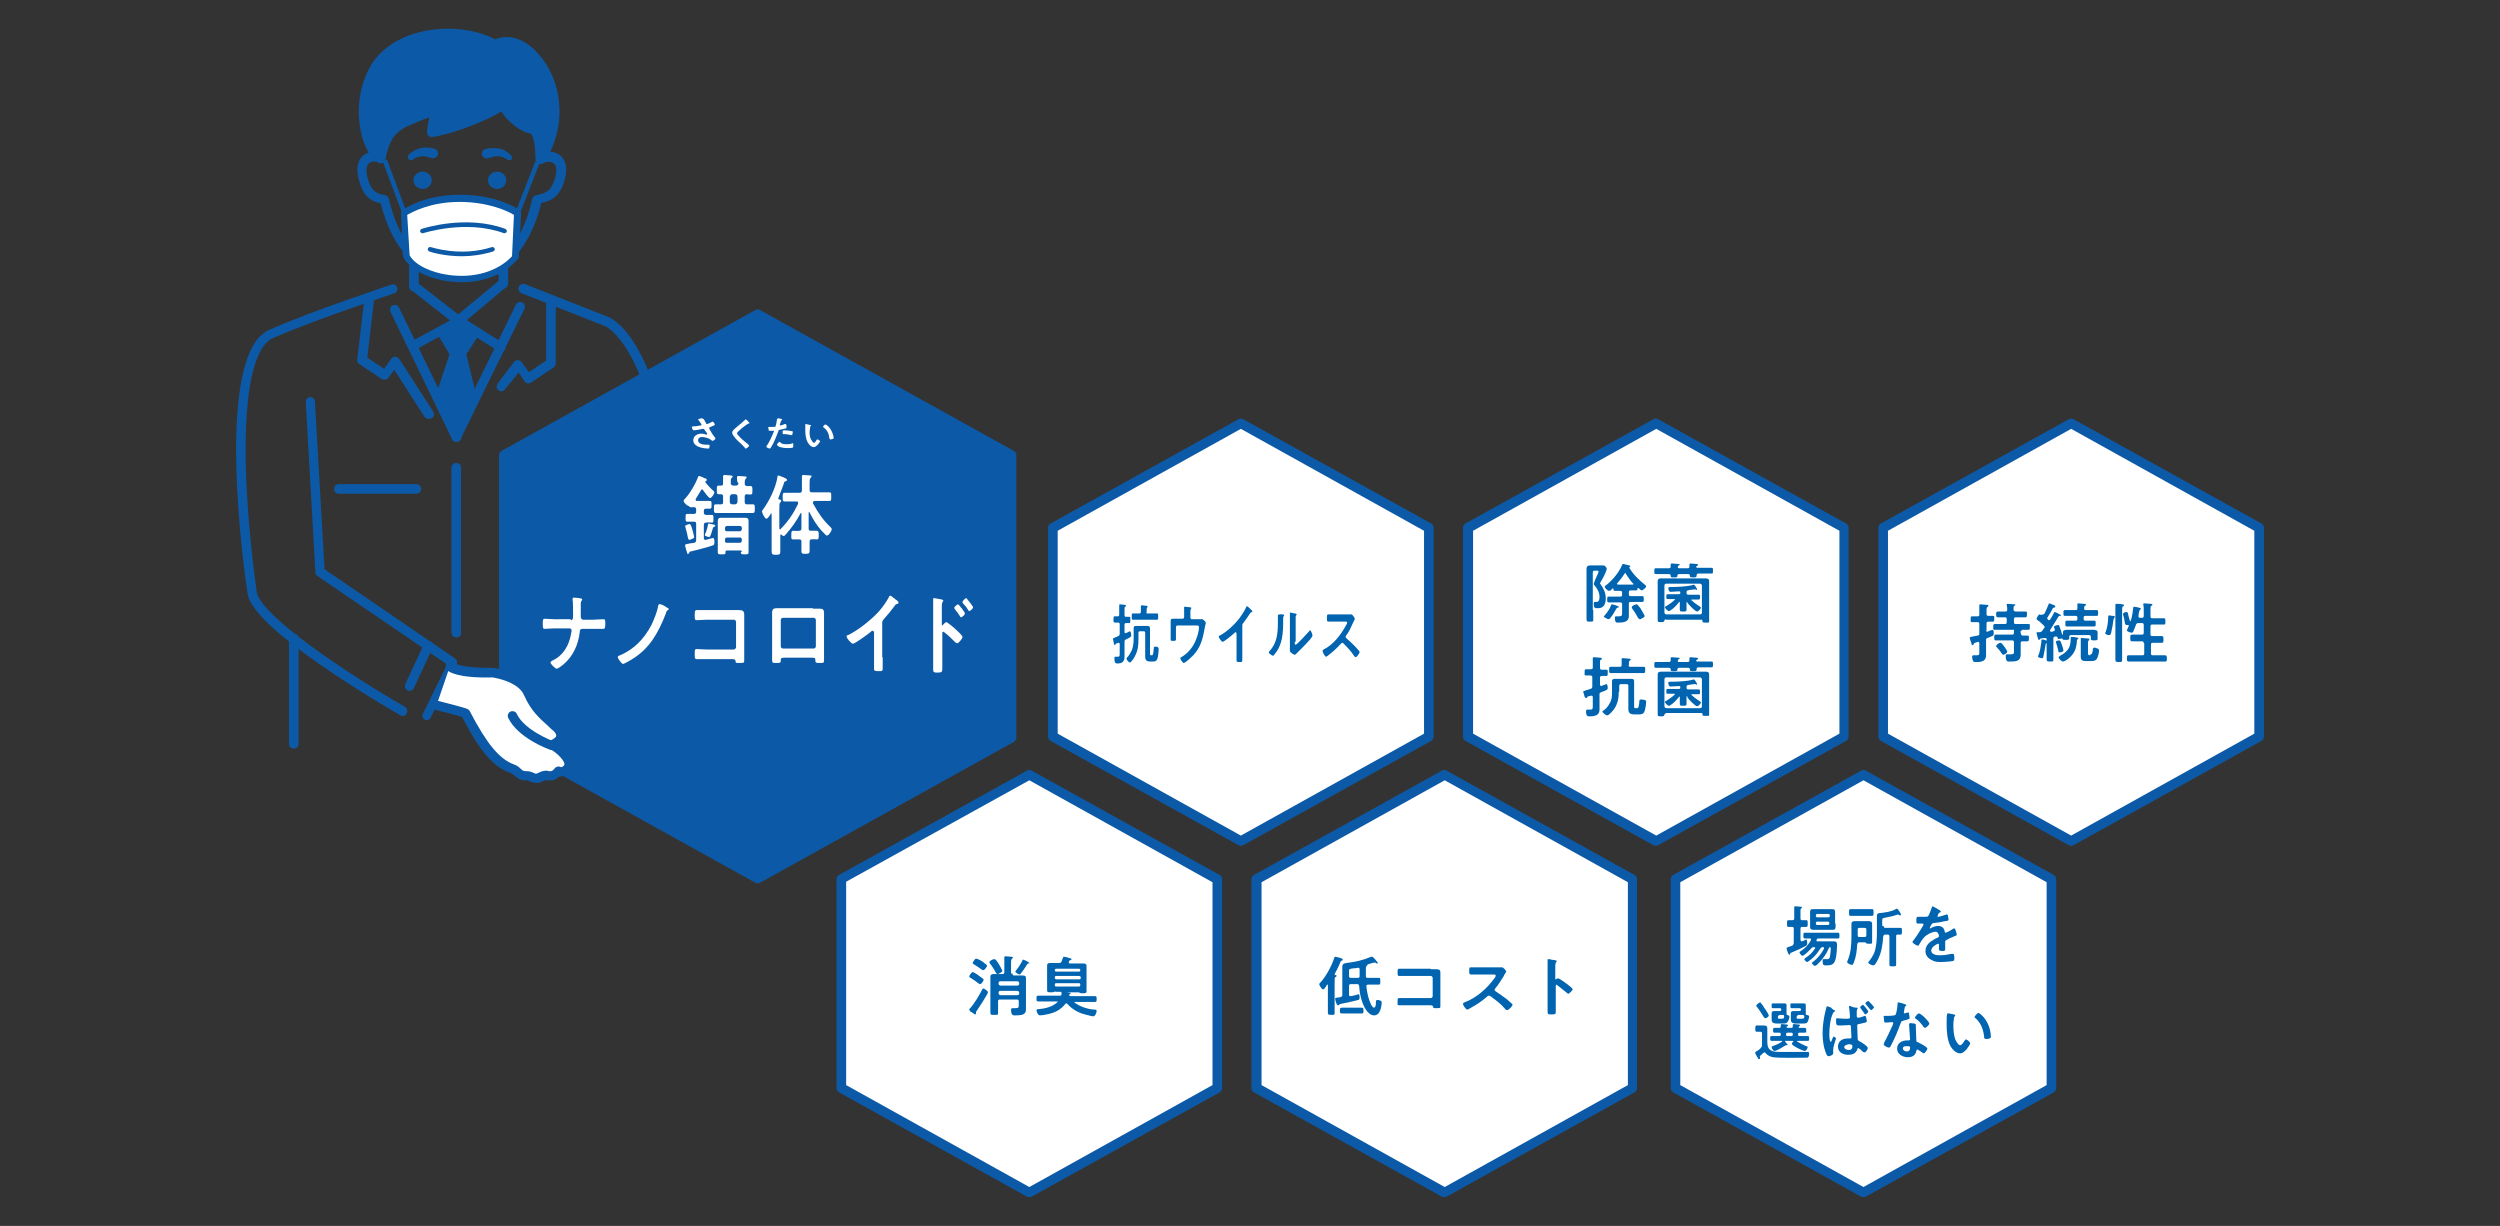 <?xml version="1.0" encoding="utf-8"?>
<!-- Generator: Adobe Illustrator 25.2.3, SVG Export Plug-In . SVG Version: 6.00 Build 0)  -->
<svg version="1.1" id="レイヤー_1" xmlns="http://www.w3.org/2000/svg" xmlns:xlink="http://www.w3.org/1999/xlink" x="0px"
	 y="0px" viewBox="0 0 520 255" style="enable-background:new 0 0 520 255;" xml:space="preserve">
<rect x="0" y="0" width="520" height="255" fill="#333333" stroke="none"/>
<style type="text/css">
	.st0{fill:#FFFFFF;}
	.st1{fill:#0C5AA7;}
	.st2{fill:#0064B0;}
</style>
<g>
	<g>
		<g>
			<g>
				<polygon class="st0" points="297.1,153.2 297.1,109.8 258.1,88.1 219,109.8 219,153.2 258.1,174.9 				"/>
				<path class="st1" d="M258.1,175.9c-0.2,0-0.3,0-0.5-0.1l-39.1-21.7c-0.3-0.2-0.5-0.5-0.5-0.9v-43.4c0-0.4,0.2-0.7,0.5-0.9
					l39.1-21.7c0.3-0.2,0.7-0.2,1,0l39.1,21.7c0.3,0.2,0.5,0.5,0.5,0.9v43.4c0,0.4-0.2,0.7-0.5,0.9l-39.1,21.7
					C258.4,175.9,258.2,175.9,258.1,175.9z M220,152.6l38.1,21.2l38.1-21.2v-42.2l-38.1-21.2L220,110.4V152.6z M297.1,153.2
					L297.1,153.2L297.1,153.2z"/>
			</g>
			<g>
				<g>
					<path class="st2" d="M233.9,127.9c0,0.3,0.1,0.4,0.3,0.4c0.2,0,0.5,0,0.7,0c0.3,0,0.2,0.2,0.2,0.7c0,0.5,0,0.6-0.2,0.6
						c-0.1,0-0.5,0-0.7,0c-0.2,0-0.3,0.1-0.3,0.4v1.4c0,0.1,0,0.3,0.2,0.3c0,0,0.1,0,0.1,0c0,0,0.1-0.1,0.2-0.1
						c0.2-0.1,0.6-0.3,0.6-0.3c0.2,0,0.3,0.6,0.3,0.8c0,0.3,0,0.4-1.1,0.9c-0.2,0.1-0.3,0.2-0.3,0.5v2.2c0,0.3,0,0.6,0,0.9
						c0,1.2-0.7,1.4-1.5,1.4c-0.3,0-0.6,0-0.6-1.1c0-0.2,0-0.3,0.2-0.3c0.1,0,0.3,0,0.5,0c0.4,0,0.4-0.2,0.4-0.8v-1.8
						c0-0.2-0.1-0.3-0.2-0.3c0,0-0.1,0-0.1,0c-0.1,0-0.2,0.1-0.3,0.1c-0.2,0.1-0.3,0.1-0.3,0.3c0,0.1-0.1,0.1-0.1,0.1
						c-0.1,0-0.1-0.1-0.2-0.3c0-0.1-0.2-1-0.2-1c0-0.1,0-0.1,0.4-0.3c0.2-0.1,0.4-0.1,0.7-0.3c0.2-0.1,0.3-0.2,0.3-0.5v-1.9
						c0-0.3-0.1-0.4-0.3-0.4c-0.2,0-0.5,0-0.7,0c-0.3,0-0.3-0.2-0.3-0.6c0-0.5,0-0.7,0.2-0.7c0.2,0,0.5,0,0.7,0
						c0.2,0,0.3-0.1,0.3-0.4v-0.7c0-0.4,0-0.7,0-1.1c0,0,0-0.1,0-0.1c0-0.2,0.1-0.2,0.2-0.2c0.2,0,0.7,0.1,0.9,0.1
						c0.1,0,0.3,0,0.3,0.2c0,0.1-0.1,0.2-0.2,0.2c-0.1,0.1-0.1,0.3-0.1,0.7V127.9z M236.8,132.9c0,1.3-0.1,2.4-0.7,3.5
						c-0.1,0.3-0.8,1.4-1.1,1.4c-0.2,0-0.7-0.6-0.7-0.8c0-0.1,0.1-0.1,0.1-0.2c0.4-0.4,0.7-0.9,1-1.5c0.3-0.8,0.4-1.5,0.4-2.5v-1.2
						c0-0.3,0-0.6,0-0.9c0-0.4,0.1-0.5,0.5-0.5c0.2,0,0.5,0,0.7,0h1c0.2,0,0.5,0,0.7,0c0.3,0,0.5,0.1,0.5,0.5c0,0.3,0,0.6,0,1v4.1
						c0,0.4,0,0.5,0.2,0.5h0.2c0.3,0,0.3-0.6,0.4-1.5c0-0.2,0-0.3,0.3-0.3c0.2,0,0.3,0,0.5,0.1s0.2,0.2,0.2,0.4
						c0,0.5-0.1,1.7-0.3,2.1c-0.2,0.5-0.6,0.5-1,0.5h-0.5c-0.6,0-1-0.2-1-1.1c0-0.3,0-0.6,0-1v-3.8c0-0.3-0.1-0.4-0.3-0.4h-0.8
						c-0.2,0-0.3,0.1-0.3,0.4V132.9z M238.7,127.6h0.9c0.4,0,0.7,0,1.1,0c0.2,0,0.2,0.1,0.2,0.6c0,0.5,0,0.7-0.2,0.7
						c-0.4,0-0.7,0-1.1,0h-2.9c-0.4,0-0.7,0-1.1,0c-0.2,0-0.2-0.2-0.2-0.7c0-0.5,0-0.6,0.2-0.6c0.4,0,0.7,0,1.1,0h0.3
						c0.2,0,0.3-0.1,0.3-0.4V127c0-0.3,0-0.5,0-0.8c0,0,0-0.1,0-0.1c0-0.2,0.1-0.2,0.2-0.2c0.2,0,0.7,0.1,0.9,0.1
						c0.1,0,0.3,0,0.3,0.2c0,0.1-0.1,0.1-0.1,0.2c-0.1,0.1-0.1,0.4-0.1,0.9C238.4,127.5,238.4,127.6,238.7,127.6z"/>
					<path class="st2" d="M246,128.7c0.2,0,0.3-0.2,0.3-0.4v-0.6c0-0.3,0-1,0-1.2c0-0.1,0-0.1,0-0.2c0-0.1,0.1-0.1,0.2-0.1
						c0.1,0,0.8,0.1,0.9,0.1c0.1,0,0.4,0,0.4,0.2c0,0.1-0.1,0.1-0.1,0.2c-0.1,0.1-0.1,0.3-0.1,1.1v0.6c0,0.2,0.1,0.4,0.3,0.4h1.5
						c0.2,0,0.4,0,0.5,0c0.1,0,0.1,0,0.2,0c0.1,0,0.3,0.2,0.4,0.3c0.2,0.2,0.3,0.3,0.3,0.5c0,0.1,0,0.2-0.1,0.4
						c0,0.2-0.1,0.4-0.1,0.5c-0.4,2.4-0.9,4.2-2.4,5.8c-0.3,0.3-1.6,1.6-2,1.6c-0.2,0-0.7-0.8-0.7-1c0-0.1,0.1-0.2,0.2-0.2
						c1.4-0.8,2.6-2.2,3.2-4c0.2-0.5,0.5-1.6,0.5-2.2c0-0.3-0.2-0.4-0.4-0.4h-4.1c-0.2,0-0.3,0.2-0.3,0.4v1.4c0,0.4,0,0.8,0,1
						c0,0.4-0.1,0.4-0.6,0.4c-0.5,0-0.5,0-0.5-0.4c0-0.3,0-0.7,0-1v-1.9c0-0.2,0-0.5,0-0.7c0-0.4,0-0.6,0.5-0.6c0.4,0,0.8,0,1.2,0
						H246z"/>
					<path class="st2" d="M258.4,135.5c0,0.6,0,1.2,0,1.8c0,0.4-0.1,0.4-0.5,0.4c-0.6,0-0.7,0-0.7-0.4c0-0.6,0-1.2,0-1.7v-3.7
						c0-0.1,0-0.4-0.2-0.4c-0.1,0-0.3,0.2-0.4,0.3c-0.3,0.3-2,1.7-2.3,1.7c-0.2,0-0.8-0.8-0.8-1.1c0-0.1,0.1-0.2,0.2-0.2
						c1.4-0.7,3.1-2.3,4.1-3.6c0.5-0.7,1-1.4,1.4-2.3c0-0.1,0.1-0.2,0.2-0.2s0.4,0.3,0.7,0.6c0.1,0.1,0.4,0.3,0.4,0.5
						c0,0.1-0.1,0.1-0.1,0.1c-0.2,0.1-0.3,0.1-0.4,0.3c-0.5,0.8-0.9,1.3-1.4,2c-0.2,0.2-0.2,0.3-0.2,0.6V135.5z"/>
					<path class="st2" d="M266.8,127.8c0.1,0,0.3,0,0.3,0.2c0,0.1-0.1,0.1-0.1,0.2c-0.1,0.1-0.1,0.3-0.1,0.4v0.3
						c0,2.8-0.1,5.2-1.8,7.2c-0.1,0.1-0.2,0.3-0.3,0.3c-0.2,0-0.9-0.5-0.9-0.7c0-0.1,0.1-0.2,0.1-0.2c1.6-1.7,1.8-3.6,1.8-6.1
						c0-0.4,0-0.9,0-1.3c0,0,0-0.1,0-0.1c0-0.1,0.1-0.1,0.1-0.1C266,127.7,266.5,127.8,266.8,127.8z M269.3,133.5
						c0,0.4,0,0.6,0.2,0.6c0.3,0,2.4-2.4,2.8-2.8c0.1-0.1,0.1-0.2,0.2-0.2c0.2,0,0.5,0.9,0.5,1.1c0,0.2-0.4,0.6-0.5,0.8
						c-0.6,0.7-1.3,1.4-1.9,2c-0.3,0.3-0.7,0.7-1,1c-0.1,0.1-0.2,0.2-0.3,0.2c-0.1,0-0.6-0.3-0.7-0.4c-0.1-0.1-0.3-0.2-0.3-0.5
						c0-0.1,0-1,0-1.6V129c0-0.5,0-0.9,0-1.4v-0.1c0-0.1,0-0.1,0.1-0.1c0.1,0,0.3,0.1,0.4,0.1c0.5,0.1,0.9,0.1,0.9,0.3
						c0,0.1,0,0.1-0.1,0.2c-0.1,0.1-0.1,0.2-0.1,0.4c0,0.3,0,1,0,1.3V133.5z"/>
					<path class="st2" d="M280.4,127.8c0.2,0,0.3,0,0.5,0c0.1,0,0.2,0,0.2,0c0.2,0,0.7,0.7,0.7,0.9c0,0.1-0.1,0.3-0.2,0.5
						c-0.1,0.1-0.1,0.3-0.2,0.4c-0.4,0.9-0.8,1.8-1.4,2.6c-0.1,0.1-0.1,0.1-0.1,0.3c0,0.2,0.1,0.2,0.2,0.3c0.6,0.5,1.3,1.2,1.8,1.7
						c0.3,0.3,0.5,0.6,0.8,0.9c0,0.1,0.1,0.1,0.1,0.2c0,0.3-0.6,1.1-0.8,1.1c-0.1,0-0.2-0.1-0.3-0.2c-0.8-1.2-1.4-1.8-2.3-2.7
						c-0.1-0.1-0.1-0.1-0.2-0.1c-0.1,0-0.2,0.1-0.3,0.2c-0.8,0.9-1.7,1.7-2.6,2.4c-0.1,0.1-0.4,0.3-0.5,0.3c-0.2,0-0.7-0.9-0.7-1.2
						c0-0.2,0.1-0.2,0.2-0.3c1.9-0.9,3.6-3,4.7-5.1c0.1-0.1,0.2-0.3,0.2-0.5c0-0.2-0.1-0.2-0.3-0.2h-2.2c-0.5,0-0.9,0-1.4,0
						c-0.3,0-0.3-0.2-0.3-0.8c0-0.5,0-0.7,0.3-0.7c0.5,0,0.9,0,1.4,0H280.4z"/>
				</g>
			</g>
		</g>
		<g>
			<g>
				<polygon class="st0" points="426.6,226.3 426.6,182.9 387.6,161.1 348.5,182.9 348.5,226.3 387.6,248 				"/>
				<path class="st1" d="M387.6,249c-0.2,0-0.3,0-0.5-0.1l-39.1-21.7c-0.3-0.2-0.5-0.5-0.5-0.9v-43.4c0-0.4,0.2-0.7,0.5-0.9
					l39.1-21.7c0.3-0.2,0.7-0.2,1,0l39.1,21.7c0.3,0.2,0.5,0.5,0.5,0.9v43.4c0,0.4-0.2,0.7-0.5,0.9l-39.1,21.7
					C387.9,248.9,387.8,249,387.6,249z M349.5,225.7l38.1,21.2l38.1-21.2v-42.2l-38.1-21.2l-38.1,21.2V225.7z M426.6,226.3
					L426.6,226.3L426.6,226.3z"/>
			</g>
			<g>
				<g>
					<path class="st2" d="M373.1,196.1v-2.9c0-0.3-0.1-0.4-0.3-0.4c-0.3,0-0.5,0-0.8,0c-0.3,0-0.3-0.2-0.3-0.7c0-0.5,0-0.7,0.3-0.7
						c0.1,0,0.6,0,0.8,0c0.3,0,0.4-0.1,0.4-0.4v-1c0-0.4,0-0.7,0-1.1c0,0,0-0.1,0-0.2c0-0.1,0.1-0.2,0.2-0.2c0.2,0,0.9,0.1,1.2,0.1
						c0.1,0,0.2,0,0.2,0.2c0,0.1-0.1,0.1-0.2,0.2c-0.1,0.1-0.1,0.2-0.1,0.7v1.3c0,0.3,0.1,0.4,0.3,0.4c0.3,0,0.6,0,0.9,0
						c0.3,0,0.3,0.1,0.3,0.7c0,0.5,0,0.7-0.3,0.7c-0.2,0-0.6,0-0.9,0c-0.2,0-0.3,0.1-0.3,0.4v2.3c0,0.1,0.1,0.3,0.2,0.3
						c0.1,0,0.1,0,0.1,0c0,0,0.2-0.1,0.3-0.1c0.3-0.1,0.6-0.3,0.6-0.3c0.2,0,0.2,0.7,0.2,0.9c0,0.2-0.1,0.3-0.2,0.4
						c-0.9,0.5-2,1-3,1.4c-0.2,0.1-0.3,0.1-0.3,0.2c-0.1,0.1-0.1,0.3-0.2,0.3c-0.1,0-0.2-0.1-0.3-0.4c-0.1-0.2-0.3-0.8-0.3-0.9
						c0-0.2,0.2-0.2,0.3-0.3c0.3-0.1,0.6-0.2,0.9-0.3C373,196.5,373.1,196.4,373.1,196.1z M380.4,197.2c-0.5,1.3-1.5,2.6-2.5,3.5
						c-0.1,0.1-0.3,0.2-0.4,0.2c-0.2,0-0.6-0.4-0.6-0.6c0-0.1,0.2-0.3,0.3-0.3c0.8-0.6,1.7-1.7,2.2-2.7c0,0,0-0.1,0-0.1
						c0-0.1-0.1-0.2-0.2-0.2h-0.1c-0.2,0-0.3,0.1-0.4,0.2c-0.4,0.6-0.8,1.2-1.3,1.7c-0.5,0.5-0.7,0.7-1.3,1.1
						c-0.1,0-0.1,0.1-0.2,0.1c-0.2,0-0.6-0.4-0.6-0.6c0-0.1,0.2-0.2,0.3-0.3c0.8-0.5,1.4-1.1,1.9-1.9c0,0,0.1-0.1,0.1-0.1
						c0-0.1-0.1-0.1-0.2-0.2h-0.1c-0.2,0-0.3,0-0.5,0.2c-0.5,0.5-0.9,1-1.5,1.4c-0.1,0.1-0.3,0.2-0.4,0.2c-0.2,0-0.6-0.5-0.6-0.7
						c0-0.1,0.1-0.2,0.3-0.3c0.9-0.6,1.6-1.3,2.1-2.3c0,0,0-0.1,0-0.1c0-0.1-0.1-0.2-0.2-0.2c-0.3,0-0.8,0-1.1,0
						c-0.3,0-0.3-0.2-0.3-0.6s0-0.6,0.3-0.6c0.5,0,0.9,0,1.4,0h4.1c0.5,0,0.9,0,1.4,0c0.3,0,0.3,0.2,0.3,0.6s0,0.6-0.3,0.6
						c-0.5,0-1,0-1.4,0h-2.7c-0.2,0-0.3,0.1-0.3,0.2c0,0,0,0.1-0.1,0.1c0,0,0,0.1,0,0.1c0,0.1,0.1,0.2,0.2,0.2h2.5c0.3,0,0.7,0,1,0
						c0.5,0,0.6,0.3,0.6,0.7c0,0.9-0.1,2.5-0.4,3.3c-0.3,0.9-1,1-1.8,1c-0.6,0-0.8,0-0.8-1c0-0.2,0-0.3,0.2-0.3c0.1,0,0.3,0,0.4,0
						c0.1,0,0.2,0,0.3,0c0.4,0,0.5-0.1,0.6-0.4c0.1-0.4,0.2-1.4,0.2-1.8c0-0.3-0.1-0.2-0.3-0.3C380.5,197,380.5,197.1,380.4,197.2z
						 M381.8,192.1c0,0.2,0,0.5,0,0.7c0,0.5-0.2,0.6-0.6,0.6c-0.3,0-0.6,0-1,0h-2.1c-0.3,0-0.6,0-0.9,0c-0.4,0-0.7-0.1-0.7-0.6
						c0-0.3,0-0.5,0-0.7v-1.7c0-0.3,0-0.5,0-0.7c0-0.5,0.2-0.6,0.6-0.6c0.3,0,0.6,0,1,0h2.1c0.3,0,0.6,0,0.9,0
						c0.4,0,0.6,0.1,0.6,0.6c0,0.2,0,0.5,0,0.7V192.1z M380.3,190.8c0.2,0,0.3-0.1,0.3-0.3v-0.1c0-0.2-0.1-0.3-0.3-0.3H378
						c-0.2,0-0.3,0.1-0.3,0.3v0.1c0,0.2,0.1,0.3,0.3,0.3H380.3z M378,191.7c-0.2,0-0.3,0.1-0.3,0.3v0.1c0,0.2,0.1,0.3,0.3,0.3h2.2
						c0.2,0,0.3-0.1,0.3-0.3V192c0-0.2-0.1-0.3-0.3-0.3H378z"/>
					<path class="st2" d="M385.6,200.2c-0.2,0.4-0.2,0.5-0.4,0.5c-0.2,0-1-0.3-1-0.6c0-0.1,0.1-0.2,0.1-0.3c0.7-1.6,0.8-3.4,0.8-5.1
						v-1.5c0-0.3,0-0.7,0-1c0-0.5,0.3-0.6,0.7-0.6c0.3,0,0.6,0,0.9,0h1.1c0.3,0,0.6,0,0.9,0c0.4,0,0.7,0.1,0.7,0.6c0,0.3,0,0.7,0,1
						v1.6c0,0.4,0,0.8,0,1.2c0,0.3-0.1,0.3-0.6,0.3c-0.4,0-0.5,0-0.6-0.1c-0.1-0.1-0.2-0.2-0.3-0.2h-1.2c-0.2,0-0.3,0.1-0.4,0.4
						C386.2,197.9,386.1,198.9,385.6,200.2z M386.1,190.5c-0.4,0-0.8,0-1.2,0c-0.3,0-0.3-0.2-0.3-0.7c0-0.5,0-0.7,0.3-0.7
						c0.4,0,0.8,0,1.2,0h2.1c0.4,0,0.8,0,1.2,0c0.3,0,0.3,0.2,0.3,0.7c0,0.5,0,0.7-0.3,0.7c-0.4,0-0.8,0-1.2,0H386.1z M388.2,193.4
						c0-0.3-0.1-0.4-0.4-0.4h-1.1c-0.2,0-0.3,0.1-0.3,0.4v1.1c0,0.3,0.1,0.4,0.3,0.4h1.1c0.3,0,0.4-0.1,0.4-0.4V193.4z M391.8,192.6
						c0,0.3,0.1,0.4,0.4,0.4h1.6c0.5,0,1,0,1.5,0c0.3,0,0.3,0.1,0.3,0.7c0,0.5,0,0.7-0.3,0.7c-0.2,0-0.5,0-0.6,0
						c-0.3,0-0.3,0.1-0.3,0.4v4c0,0.6,0,1.2,0,1.8c0,0.4-0.1,0.4-0.7,0.4s-0.7,0-0.7-0.4c0-0.6,0-1.2,0-1.8v-4
						c0-0.3-0.1-0.4-0.4-0.4h-0.5c-0.2,0-0.3,0.1-0.4,0.4c-0.1,1.6-0.3,3.1-1,4.6c-0.2,0.4-0.5,1-0.8,1.3c-0.1,0.1-0.2,0.1-0.3,0.1
						c-0.3,0-1-0.4-1-0.6c0-0.1,0.1-0.2,0.2-0.3c0.4-0.5,0.7-1,1-1.6c0.5-1.3,0.6-2.9,0.6-4.3v-3.5c0-0.6,0.5-0.6,0.8-0.6
						c0.8-0.1,2.4-0.3,3.1-0.8c0.1,0,0.1-0.1,0.2-0.1c0.2,0,0.5,0.4,0.6,0.6c0.1,0.2,0.3,0.5,0.3,0.6c0,0.1-0.1,0.2-0.2,0.2
						c-0.1,0-0.1,0-0.2-0.1c-0.1,0-0.1-0.1-0.2-0.1c-0.1,0-0.2,0.1-0.3,0.1c-0.9,0.3-1.5,0.4-2.5,0.6c-0.4,0.1-0.5,0.1-0.5,0.5
						V192.6z"/>
					<path class="st2" d="M403.7,189.6c0,0.1-0.1,0.1-0.2,0.2c-0.2,0.1-0.3,0.1-0.4,0.5c0,0.1-0.1,0.2-0.1,0.3
						c0,0.1,0.1,0.1,0.1,0.1c0.3,0,1.2-0.3,1.5-0.4c0.1,0,0.2-0.1,0.3-0.1c0.2,0,0.3,0.2,0.3,0.4c0,0.2,0.1,0.5,0.1,0.7
						c0,0.2-0.4,0.3-0.7,0.3c-0.8,0.2-1.6,0.3-2.4,0.4c-0.2,0-0.3,0.1-0.4,0.2c-0.1,0.1-0.4,0.7-0.4,0.8c0,0.1,0.1,0.1,0.1,0.1
						c0.1,0,0.2,0,0.2-0.1c0.4-0.2,0.9-0.4,1.4-0.4c0.8,0,1.3,0.4,1.4,1.2c0,0.1,0.1,0.2,0.2,0.2c0.2,0,1.3-0.6,1.5-0.8
						c0.1,0,0.2-0.1,0.3-0.1c0.2,0,0.5,1,0.5,1.3c0,0.2-0.1,0.2-0.4,0.3c-0.1,0-0.1,0-0.2,0.1c-0.5,0.2-1,0.4-1.5,0.7
						c-0.2,0.1-0.3,0.2-0.3,0.4v0.2c0,0.4,0,0.8,0,1.2c0,0.5-0.1,0.5-0.5,0.5c-0.5,0-0.8,0-0.8-0.4c0-0.3,0-0.6,0-0.9
						c0-0.1,0-0.2-0.2-0.2c-0.1,0-1.4,0.6-1.4,1.4c0,0.9,1.2,1,1.8,1c0.8,0,1.5-0.1,2.4-0.3c0.1,0,0.2,0,0.3,0
						c0.2,0,0.3,0.1,0.3,0.9c0,0.4,0,0.5-0.3,0.6c-0.5,0.1-1.9,0.2-2.4,0.2c-0.7,0-1.3,0-2-0.4c-0.8-0.4-1.3-1-1.3-1.9
						c0-1.2,0.9-1.9,1.8-2.4c0.3-0.2,0.5-0.3,0.8-0.4c0.1-0.1,0.2-0.1,0.2-0.3c0-0.1,0-0.3-0.1-0.4c-0.1-0.3-0.3-0.5-0.6-0.5
						c-0.7,0-1.9,0.6-2.4,1.2c-0.4,0.4-0.8,1.1-1.1,1.6c0,0.1-0.1,0.1-0.2,0.1c-0.2,0-1.1-0.5-1.1-0.8c0-0.1,0.1-0.2,0.2-0.3
						c0.3-0.3,2.1-3.1,2.1-3.3c0-0.1-0.1-0.2-0.3-0.2c-0.2,0-0.5,0-0.9,0c-0.3,0-0.3-0.1-0.3-0.8c0-0.5,0.1-0.6,0.4-0.6
						c0.2,0,0.5,0,0.9,0h0.4c0.3,0,0.7,0,0.8-0.2c0.2-0.3,0.6-1.4,0.7-1.7c0-0.1,0.1-0.3,0.2-0.3
						C402.4,188.7,403.7,189.4,403.7,189.6z"/>
					<path class="st2" d="M366.1,220c0,0.1,0,0.3-0.2,0.3c-0.1,0-0.1,0-0.2-0.1l-0.5-0.9c-0.1-0.1-0.1-0.2-0.1-0.3
						c0-0.2,0.1-0.3,0.4-0.4c0.3-0.2,0.6-0.4,0.8-0.7c0.2-0.2,0.2-0.3,0.2-0.6V215c0-0.3-0.1-0.4-0.4-0.4h-0.1c-0.2,0-0.4,0-0.6,0
						c-0.3,0-0.3-0.2-0.3-0.6c0-0.4,0-0.7,0.3-0.7c0.2,0,0.4,0,0.6,0h0.1c0.3,0,0.5,0,0.8,0c0.4,0,0.7,0.1,0.7,0.6
						c0,0.4,0,0.7,0,1.1v1.7c0,0.9,0.2,1.6,1,1.9c0.5,0.2,1,0.2,1.5,0.2c0.9,0,1.7,0,2.6,0c0.8,0,1.6,0,2.4,0c0.3,0,0.6,0,0.9,0
						c0.2,0,0.3,0.1,0.3,0.3c0,1-0.4,0.9-0.7,0.9c-1.3,0-5.7,0.1-6.8-0.1c-0.6-0.1-1.2-0.4-1.6-0.9c-0.1-0.1-0.1-0.1-0.2-0.1
						c-0.1,0-0.1,0-0.2,0.1c-0.3,0.2-0.5,0.5-0.8,0.7C366.1,219.8,366.1,219.9,366.1,220z M367.2,211.8c-0.1,0-0.2-0.1-0.3-0.2
						c-0.4-0.6-0.9-1.5-1.4-2.1c-0.1-0.1-0.2-0.2-0.2-0.3c0-0.2,0.6-0.7,0.8-0.7c0.1,0,0.2,0.1,0.2,0.2c0.3,0.3,0.5,0.6,0.7,1
						c0.2,0.2,0.9,1.3,0.9,1.5C368,211.4,367.4,211.8,367.2,211.8z M371.4,216.5c-0.1,0-0.1,0-0.1,0.1s0.1,0.1,0.1,0.2
						c0.2,0.2,0.4,0.4,0.4,0.5c0,0.1-0.1,0.1-0.1,0.1c0,0-0.1,0-0.1,0c0,0-0.1,0-0.1,0c-0.1,0-0.1,0.1-0.2,0.1
						c-0.3,0.2-1.8,1.1-2.2,1.1c-0.3,0-0.6-0.6-0.6-0.8c0-0.1,0.1-0.2,0.2-0.2c0.6-0.2,1.3-0.5,1.9-0.9c0,0,0.1-0.1,0.1-0.1
						c0-0.1-0.1-0.1-0.1-0.1h-0.8c-0.4,0-0.9,0-1.3,0c-0.3,0-0.3-0.2-0.3-0.5c0-0.4,0-0.5,0.3-0.5c0.4,0,0.9,0,1.3,0h0.3
						c0.2,0,0.3-0.1,0.3-0.3v-0.1c0-0.2-0.1-0.3-0.3-0.3c-0.3,0-0.7,0-1,0c-0.3,0-0.3-0.2-0.3-0.5c0-0.3,0-0.5,0.3-0.5
						c0.3,0,0.7,0,1,0c0.2,0,0.3-0.1,0.3-0.3c0-0.1,0-0.3,0-0.3c0-0.1,0.1-0.2,0.2-0.2c0.2,0,0.8,0.1,1,0.1c0.1,0,0.3,0,0.3,0.2
						c0,0.1-0.1,0.1-0.2,0.2c0,0-0.1,0.1-0.1,0.1c0,0.2,0.2,0.2,0.3,0.2h0.7c0.2,0,0.3-0.1,0.3-0.3c0-0.1,0-0.3,0-0.3
						c0-0.1,0.1-0.2,0.2-0.2c0.2,0,0.8,0.1,1,0.1c0.1,0,0.3,0,0.3,0.2c0,0.1-0.1,0.1-0.2,0.2c0,0-0.1,0.1-0.1,0.1
						c0,0.2,0.2,0.2,0.3,0.2c0.3,0,0.7,0,1,0c0.3,0,0.3,0.2,0.3,0.5c0,0.4,0,0.5-0.3,0.5c-0.3,0-0.7,0-1,0h-0.1
						c-0.2,0-0.3,0.1-0.3,0.3v0.1c0,0.2,0.1,0.3,0.3,0.3h0.4c0.4,0,0.8,0,1.3,0c0.3,0,0.3,0.2,0.3,0.5c0,0.4,0,0.5-0.3,0.5
						c-0.4,0-0.9,0-1.3,0h-0.8c-0.1,0-0.1,0-0.1,0.1c0,0.1,0,0.1,0.1,0.1c0.5,0.3,1.3,0.7,1.8,0.9c0.3,0.1,0.3,0.1,0.3,0.2
						c0,0.2-0.3,0.8-0.6,0.8c-0.4,0-2.7-1.1-2.7-1.5c0-0.1,0.2-0.4,0.3-0.4c0,0,0-0.1,0-0.1c0-0.1-0.1-0.1-0.1-0.1H371.4z
						 M370.2,210.3c0.2,0,0.3-0.1,0.3-0.3v0c0-0.2-0.1-0.3-0.3-0.3h-0.3c-0.4,0-0.7,0-1.1,0c-0.3,0-0.3-0.1-0.3-0.5
						c0-0.4,0-0.5,0.3-0.5c0.4,0,0.7,0,1.1,0h0.5c0.3,0,0.5,0,0.7,0c0.3,0,0.5,0,0.5,0.4c0,0.2,0,0.4,0,0.7v0.4c0,0.2,0,0.4,0,0.5
						c0,0.1,0,0.2,0,0.2c0,0.1,0,0.1,0.1,0.2c0.3,0.1,0.5,0.1,0.5,0.4c0,0.3-0.2,0.9-0.5,1.2c-0.2,0.2-0.6,0.2-1,0.2h-0.7
						c-0.8,0-1.5,0-1.5-0.8c0-0.2,0-0.3,0-0.5v-0.3c0-0.2,0-0.4,0-0.5c0-0.4,0.2-0.5,0.5-0.5c0.3,0,0.5,0,0.8,0H370.2z M370.1,211.2
						c-0.2,0-0.3,0.1-0.3,0.3c0,0.4,0,0.4,0.5,0.4h0.2c0.3,0,0.6,0,0.6-0.4v-0.1c0-0.2-0.1-0.3-0.3-0.3H370.1z M371.8,214.8
						c-0.2,0-0.3,0.1-0.3,0.3v0.1c0,0.2,0.1,0.3,0.3,0.3h0.8c0.2,0,0.3-0.1,0.3-0.3v-0.1c0-0.2-0.1-0.3-0.3-0.3H371.8z M374.3,210.3
						c0.2,0,0.3-0.1,0.3-0.3v0c0-0.2-0.1-0.3-0.3-0.3h-0.5c-0.4,0-0.7,0-1.1,0c-0.3,0-0.3-0.1-0.3-0.5c0-0.4,0-0.5,0.3-0.5
						c0.4,0,0.7,0,1.1,0h0.6c0.3,0,0.5,0,0.7,0c0.3,0,0.5,0,0.5,0.4c0,0.2,0,0.4,0,0.7v0.4c0,0.3,0,0.4,0,0.6c0,0.2,0,0.3,0.2,0.3
						c0.3,0.1,0.5,0.1,0.5,0.3c0,0.3-0.2,1-0.4,1.3c-0.2,0.2-0.7,0.2-1,0.2h-0.9c-0.8,0-1.5,0-1.5-0.8c0-0.2,0-0.3,0-0.5v-0.3
						c0-0.2,0-0.4,0-0.5c0-0.4,0.2-0.5,0.5-0.5c0.3,0,0.5,0,0.8,0H374.3z M374,211.2c-0.2,0-0.3,0.1-0.3,0.3c0,0.4,0,0.4,0.5,0.4
						h0.5c0.5,0,0.6-0.1,0.6-0.4v-0.1c0-0.2-0.1-0.2-0.3-0.3H374z"/>
					<path class="st2" d="M381.3,210c0.2,0.1,0.4,0.1,0.4,0.3c0,0.1-0.1,0.1-0.1,0.1c-0.2,0.1-0.3,0.2-0.4,0.5c-0.5,1-0.7,3-0.7,4.1
						c0,0.2,0,1.7,0.3,1.7c0.1,0,0.2-0.2,0.4-0.8c0.1-0.1,0.1-0.3,0.2-0.3c0.1,0,0.5,0.3,0.5,0.4c0,0.1-0.1,0.2-0.1,0.3
						c-0.2,0.6-0.5,1.5-0.5,2.1c0,0.2,0,0.5,0,0.7c0,0.4-0.8,0.6-1,0.6c-0.2,0-0.3-0.3-0.4-0.4c-0.6-1.4-0.8-2.9-0.8-4.4
						c0-1.4,0.2-2.8,0.5-4.2c0.1-0.4,0.2-0.8,0.3-1.2c0-0.1,0.1-0.2,0.2-0.2c0.1,0,0.5,0.2,0.8,0.3
						C381.1,209.9,381.2,209.9,381.3,210z M386.2,209.6c0.1,0,0.2,0,0.2,0.1c0,0.1-0.1,0.2-0.1,0.2c-0.1,0.2-0.1,0.5-0.1,0.8v0.6
						c0,0.2,0.1,0.4,0.3,0.4c0.2,0,0.9-0.2,1.1-0.3c0.1,0,0.2-0.1,0.3-0.1c0.1,0,0.2,0.1,0.2,0.2c0.1,0.2,0.2,0.7,0.2,0.9
						c0,0.3-0.3,0.3-1.6,0.6c-0.3,0-0.4,0.1-0.4,0.4c0,0.1,0.1,2.5,0.1,2.7c0,0.3,0.2,0.4,0.4,0.5c0.4,0.2,1.7,1,1.7,1.4
						c0,0.3-0.4,0.9-0.7,0.9c-0.2,0-0.4-0.2-0.5-0.3c-0.2-0.2-0.4-0.4-0.6-0.5c-0.1,0-0.1-0.1-0.2-0.1c-0.1,0-0.2,0.2-0.2,0.3
						c-0.3,0.9-1.1,1.1-1.9,1.1c-1,0-2.1-0.5-2.1-1.7c0-1.2,1-1.7,2-1.7c0.2,0,0.3,0,0.5,0c0.2,0,0.3-0.1,0.3-0.3
						c0-0.5-0.1-1.5-0.1-2c0-0.1,0-0.5-0.3-0.5c0,0-1.2,0.1-1.8,0.1h-0.2c-0.3,0-0.6,0-0.7-0.2c-0.1-0.1-0.1-0.8-0.1-1
						c0-0.1,0-0.3,0.2-0.3c0.2,0,1.2,0.1,1.7,0.1c0.7,0,1,0,1-0.3c0-0.3-0.1-1.7-0.2-2c0-0.1,0-0.1,0-0.2c0-0.1,0.1-0.2,0.2-0.2
						C385.2,209.5,385.9,209.6,386.2,209.6z M383.6,217.8c0,0.4,0.6,0.6,0.9,0.6c0.5,0,0.8-0.2,0.8-0.8c0-0.4-0.5-0.4-0.8-0.4
						C384.2,217.3,383.6,217.4,383.6,217.8z M388.6,210.4c0,0.2-0.5,0.6-0.6,0.6c-0.1,0-0.1-0.1-0.2-0.2c-0.3-0.4-0.5-0.7-0.8-1.1
						c0-0.1-0.1-0.1-0.1-0.2c0-0.1,0.5-0.5,0.6-0.5S388.6,210.2,388.6,210.4z M389.8,209.5c0,0.2-0.5,0.6-0.6,0.6
						c-0.1,0-0.1-0.1-0.2-0.1c-0.3-0.4-0.6-0.8-0.9-1.1c0,0-0.1-0.1-0.1-0.2c0-0.2,0.5-0.5,0.6-0.5S389.8,209.4,389.8,209.5z"/>
					<path class="st2" d="M396.3,208.9c0.1,0,0.2,0.1,0.2,0.2s-0.1,0.1-0.2,0.2c-0.1,0.1-0.2,0.6-0.2,0.7c0,0.1-0.1,0.5-0.1,0.6
						c0,0.1,0.1,0.2,0.1,0.2c0.1,0,0.6-0.2,0.7-0.2c0,0,0.1,0,0.1,0c0.2,0,0.2,0.2,0.2,0.4c0,0.2,0.1,0.5,0.1,0.7
						c0,0.3-0.2,0.3-1.3,0.6c-0.5,0.1-0.4,0.2-0.6,0.6c-0.6,1.7-1.3,3.3-2.1,4.8c-0.1,0.1-0.1,0.2-0.3,0.2c-0.3,0-1.1-0.4-1.1-0.7
						c0-0.1,0.2-0.4,0.2-0.5c0.5-0.9,1.1-2.2,1.5-3.1c0.1-0.1,0.3-0.7,0.3-0.8c0-0.1-0.1-0.2-0.2-0.2c-0.1,0-1.1,0.1-1.4,0.1
						c-0.2,0-0.3-0.1-0.3-0.4c0-0.2-0.1-0.6-0.1-0.8c0-0.2,0.1-0.2,0.2-0.2h0.6c0.4,0,0.9,0,1.3-0.1c0.2,0,0.3,0,0.4-0.2
						c0.2-0.3,0.4-1.8,0.4-2.3c0-0.1,0-0.2,0.1-0.2C395.1,208.5,396.1,208.8,396.3,208.9z M398.2,212.9c0.1,0,0.3,0.1,0.3,0.3
						c0,0,0,0.4,0,0.7c0,0.4,0.1,2.3,0.1,2.6c0,0.2,0.2,0.3,0.4,0.3c0,0,0.1,0,0.1,0.1c0.3,0.1,1.8,0.9,1.8,1.2c0,0.2-0.5,1-0.8,1
						c-0.1,0-0.2-0.1-0.3-0.2c-0.2-0.1-0.8-0.6-1-0.6c-0.1,0-0.2,0.2-0.2,0.3c-0.2,1-0.9,1.3-1.8,1.3c-1,0-2.2-0.6-2.2-1.8
						c0-1.2,1.1-1.7,2.1-1.7h0.3c0.2,0,0.3-0.1,0.3-0.2c0-0.4-0.2-2.4-0.2-2.9c0-0.1,0-0.1,0-0.2c0-0.2,0.1-0.3,0.3-0.3
						C397.5,212.8,397.9,212.9,398.2,212.9z M395.8,218.1c0,0.4,0.5,0.6,0.8,0.6c0.5,0,0.7-0.3,0.7-0.7c0-0.3,0-0.4-0.6-0.4
						C396.3,217.6,395.8,217.6,395.8,218.1z M401.3,212.9c0,0.3-0.7,0.9-0.9,0.9c-0.1,0-0.2-0.1-0.3-0.2c-0.4-0.6-1-1.3-1.6-1.7
						c-0.1,0-0.2-0.1-0.2-0.2c0-0.2,0.6-0.9,0.8-0.9C399.5,210.7,401.3,212.5,401.3,212.9z"/>
					<path class="st2" d="M406.4,211c0.1,0,0.3,0.1,0.3,0.2c0,0.1-0.1,0.1-0.1,0.2c-0.2,0.1-0.2,0.4-0.2,0.6
						c-0.1,0.5-0.1,0.9-0.1,1.4c0,0.9,0.1,2,0.4,2.8c0.2,0.4,0.6,1.2,1,1.2c0.4,0,0.7-0.6,0.9-0.9c0.1-0.1,0.2-0.3,0.3-0.3
						c0.3,0,0.9,0.6,0.9,0.8c0,0.3-0.6,1-0.7,1.2c-0.4,0.4-0.8,0.9-1.4,0.9c-0.9,0-1.7-0.9-2.1-1.7c-0.6-1.3-0.7-3-0.7-4.4
						c0-0.2,0-1.9,0.1-2.1c0-0.1,0.1-0.1,0.2-0.1C405.2,210.7,406.2,211,406.4,211z M411.5,210.7c0.3,0,1.3,0.9,1.9,2.1
						c0.4,0.7,0.7,2,0.7,2.8c0,0.3-0.1,0.3-0.3,0.4c-0.2,0.1-0.5,0.1-0.7,0.1c-0.4,0-0.4-0.2-0.4-0.5c-0.2-1.6-0.7-2.9-1.9-3.9
						c-0.1-0.1-0.1-0.1-0.1-0.2C410.8,211.3,411.3,210.7,411.5,210.7z"/>
				</g>
			</g>
		</g>
		<g>
			<g>
				<polygon class="st0" points="383.5,153.2 383.5,109.8 344.4,88.1 305.4,109.8 305.4,153.2 344.4,174.9 				"/>
				<path class="st1" d="M344.4,175.9c-0.2,0-0.3,0-0.5-0.1l-39.1-21.7c-0.3-0.2-0.5-0.5-0.5-0.9v-43.4c0-0.4,0.2-0.7,0.5-0.9
					l39.1-21.7c0.3-0.2,0.7-0.2,1,0l39.1,21.7c0.3,0.2,0.5,0.5,0.5,0.9v43.4c0,0.4-0.2,0.7-0.5,0.9l-39.1,21.7
					C344.7,175.9,344.6,175.9,344.4,175.9z M306.4,152.6l38.1,21.2l38.1-21.2v-42.2l-38.1-21.2l-38.1,21.2V152.6z M383.5,153.2
					L383.5,153.2L383.5,153.2z"/>
			</g>
			<g>
				<g>
					<path class="st2" d="M331.4,126.9c0,0.6,0,1.3,0,2c0,0.4-0.1,0.4-0.7,0.4c-0.5,0-0.7,0-0.7-0.5c0-0.7,0-1.3,0-1.9v-7.5
						c0-0.4,0-0.7,0-1.1c0-0.5,0.3-0.7,0.8-0.7c0.3,0,0.6,0,0.9,0h0.7c0.4,0,0.6,0,0.8,0c0.4,0,0.5,0,0.7,0.2
						c0.1,0.1,0.3,0.3,0.3,0.5c0,0.5-1,2.4-1.3,2.8c0,0.1-0.1,0.2-0.1,0.2c0,0.1,0.1,0.2,0.1,0.2c0.7,1,1.1,1.8,1.1,3
						c0,0.5-0.1,1.2-0.5,1.6c-0.4,0.4-0.8,0.4-1.3,0.4c-0.3,0-0.7,0.1-0.7-0.9c0-0.1,0-0.4,0.2-0.4h0.1c0.1,0,0.2,0,0.3,0
						c0.5,0,0.6-0.6,0.6-1c0-0.9-0.4-1.7-1-2.4c-0.1-0.1-0.2-0.2-0.2-0.4c0-0.1,0.4-1,0.6-1.5c0.1-0.2,0.4-0.8,0.4-1
						c0-0.2-0.2-0.2-0.3-0.2h-0.5c-0.3,0-0.4,0.1-0.4,0.4V126.9z M336.5,126.4c-0.2,0-0.2,0.1-0.3,0.2c-0.3,0.6-0.8,1.4-1.3,2
						c-0.1,0.1-0.2,0.2-0.3,0.2c-0.2,0-1-0.4-1-0.6c0-0.1,0-0.1,0.1-0.1c0.6-0.7,1.1-1.4,1.4-2.2c0-0.1,0.1-0.2,0.2-0.2
						c0.2,0,0.6,0.2,0.8,0.2c0.1,0,0.1,0.1,0.2,0.1c0.3,0.1,0.4,0.1,0.4,0.3C336.7,126.3,336.6,126.4,336.5,126.4z M338.8,123.6
						c0,0.3,0.1,0.4,0.4,0.4h0.9c0.5,0,1,0,1.5,0c0.3,0,0.3,0.1,0.3,0.6c0,0.5,0,0.6-0.3,0.6c-0.5,0-1,0-1.5,0h-0.9
						c-0.3,0-0.4,0.1-0.4,0.4v1.6c0,0.3,0,0.6,0,1c0,1.2-1.2,1.3-2.2,1.3c-0.4,0-0.5,0-0.6-0.3c-0.1-0.2-0.1-0.5-0.1-0.7
						c0-0.2,0-0.3,0.3-0.3c0.1,0,0.3,0,0.5,0c0.7,0,0.7-0.2,0.7-0.9v-1.6c0-0.3-0.1-0.4-0.4-0.4h-0.9c-0.5,0-1,0-1.5,0
						c-0.3,0-0.3-0.2-0.3-0.6c0-0.5,0-0.6,0.3-0.6c0.5,0,1,0,1.5,0h0.9c0.3,0,0.4-0.1,0.4-0.4v-0.4c0-0.3-0.1-0.4-0.4-0.4
						c-0.4,0-0.7,0-1.1,0c-0.3,0-0.3-0.2-0.3-0.4c0-0.1-0.1-0.1-0.1-0.1c0,0-0.1,0-0.1,0c-0.2,0.2-0.4,0.5-0.7,0.5
						c-0.3,0-0.9-0.6-0.9-0.8c0-0.2,0.1-0.3,0.3-0.4c1.3-1,2.7-2.7,3.3-4.2c0-0.1,0.1-0.2,0.2-0.2c0.2,0,1.1,0.3,1.3,0.3
						c0.1,0,0.2,0.1,0.2,0.2c0,0.1-0.1,0.1-0.1,0.1c0,0-0.1,0.1-0.1,0.1c0,0,0,0,0,0.1c0.8,1.4,2,2.5,3.2,3.5
						c0.1,0.1,0.3,0.2,0.3,0.4c0,0.2-0.7,0.8-0.9,0.8c-0.2,0-0.5-0.3-0.7-0.5c0,0-0.1,0-0.1,0c-0.1,0-0.1,0.1-0.1,0.1
						c0,0.2,0,0.4-0.3,0.4c-0.4,0-0.7,0-1.1,0c-0.3,0-0.4,0.1-0.4,0.4V123.6z M338.1,119.2c-0.1,0-0.1,0.1-0.2,0.1
						c-0.4,0.7-0.9,1.3-1.5,2c0,0.1-0.1,0.1-0.1,0.1c0,0.1,0.1,0.1,0.2,0.2h3.1c0.1,0,0.2-0.1,0.2-0.1c0-0.1,0-0.1-0.1-0.1
						c-0.6-0.6-1-1.3-1.5-2C338.2,119.3,338.2,119.2,338.1,119.2z M341.1,128.8c-0.2,0-0.3-0.2-0.4-0.3c-0.3-0.6-0.8-1.4-1.2-1.9
						c0-0.1-0.1-0.2-0.1-0.3c0-0.3,0.8-0.6,1-0.6c0.2,0,0.3,0.2,0.4,0.3c0.4,0.5,0.5,0.6,0.8,1.2c0.1,0.2,0.5,0.8,0.5,1
						C342,128.4,341.3,128.8,341.1,128.8z"/>
					<path class="st2" d="M349.2,118.2h1.8c0.3,0,0.4-0.1,0.4-0.4c0-0.1,0-0.3,0-0.4c0-0.1,0.1-0.2,0.2-0.2c0.2,0,0.9,0.1,1.2,0.1
						c0.1,0,0.4,0,0.4,0.2c0,0.1-0.1,0.1-0.2,0.2c-0.1,0.1-0.2,0.1-0.2,0.2c0,0.2,0.2,0.2,0.4,0.2h1.2c0.5,0,1.1,0,1.6,0
						c0.3,0,0.3,0.1,0.3,0.6c0,0.5,0,0.6-0.3,0.6c-0.5,0-1.1,0-1.6,0h-1.1c-0.2,0-0.4,0.1-0.4,0.3v0.1c0,0.4-0.2,0.4-0.7,0.4
						c-0.5,0-0.7,0-0.7-0.3v-0.1c0-0.2-0.2-0.3-0.4-0.3h-1.8c-0.2,0-0.4,0.1-0.4,0.3c0,0,0,0.1,0,0.1c0,0.3-0.2,0.3-0.7,0.3
						c-0.6,0-0.7,0-0.7-0.3c0-0.1,0-0.1,0-0.1c0-0.2-0.2-0.3-0.4-0.3h-1.1c-0.5,0-1.1,0-1.6,0c-0.3,0-0.3-0.1-0.3-0.6s0-0.6,0.3-0.6
						c0.5,0,1.1,0,1.6,0h1.1c0.3,0,0.4-0.1,0.4-0.4c0-0.1,0-0.2,0-0.3c0,0,0-0.1,0-0.1c0-0.2,0.1-0.2,0.3-0.2c0.2,0,0.9,0.1,1.2,0.1
						c0.1,0,0.4,0,0.4,0.1c0,0.1-0.1,0.1-0.2,0.2c-0.1,0.1-0.2,0.1-0.2,0.3C348.9,118.1,349.1,118.1,349.2,118.2z M346.5,128.8
						c-0.2,0-0.2,0.1-0.3,0.2c0,0.3-0.1,0.4-0.7,0.4c-0.5,0-0.7,0-0.7-0.4c0-0.5,0-0.9,0-1.4V122c0-0.4,0-0.7,0-1.1
						c0-0.5,0.3-0.6,0.8-0.6c0.4,0,0.9,0,1.3,0h6.5c0.4,0,0.9,0,1.3,0c0.5,0,0.8,0.1,0.8,0.6c0,0.4,0,0.7,0,1.1v5.8
						c0,0.5,0,0.9,0,1.4c0,0.4-0.2,0.3-0.7,0.3c-0.6,0-0.7,0-0.7-0.4c0-0.2-0.1-0.2-0.3-0.2H346.5z M346.2,127.4
						c0,0.2,0.2,0.4,0.4,0.4h7c0.2,0,0.4-0.1,0.4-0.4v-5.6c0-0.2-0.2-0.4-0.4-0.4h-7c-0.2,0-0.4,0.1-0.4,0.4V127.4z M350.9,125.2
						c-0.1,0-0.1,0.1-0.1,0.1v0.3c0,0.4,0,0.8,0,1.2c0,0.4-0.2,0.4-0.7,0.4c-0.5,0-0.7,0-0.7-0.4c0-0.4,0-0.8,0-1.2v-0.3
						c0-0.1,0-0.1-0.1-0.1c-0.1,0-0.1,0-0.1,0.1c-0.6,0.7-1,1.2-1.8,1.7c-0.1,0.1-0.2,0.1-0.3,0.1c-0.2,0-0.8-0.6-0.8-0.8
						c0-0.1,0.2-0.2,0.4-0.3c0.6-0.4,1.1-0.7,1.6-1.2c0,0,0.1-0.1,0.1-0.1c0-0.1-0.1-0.1-0.2-0.1c-0.4,0-0.9,0-1.3,0
						c-0.3,0-0.3-0.1-0.3-0.5c0-0.4,0-0.5,0.3-0.5c0.5,0,0.9,0,1.4,0h0.9c0.2,0,0.3-0.1,0.3-0.2v-0.2c0-0.2-0.1-0.2-0.3-0.2
						c-0.6,0-1.2,0.1-1.7,0.1c-0.2,0-0.3-0.1-0.4-0.3c0-0.1-0.1-0.3-0.1-0.4c0-0.3,0.2-0.3,0.4-0.3h0.2c1.2,0,3.3-0.1,4.4-0.4
						c0.1,0,0.2-0.1,0.3-0.1c0.1,0,0.2,0.2,0.4,0.4c0,0.1,0.1,0.1,0.1,0.2c0.1,0.1,0.2,0.3,0.2,0.4c0,0.1-0.1,0.1-0.1,0.1
						c-0.1,0-0.1,0-0.2-0.1c0,0-0.1,0-0.1,0c0,0-0.1,0-0.3,0c-0.4,0.1-1.1,0.1-1.2,0.2c-0.2,0-0.3,0.1-0.3,0.4v0.1
						c0,0.3,0.1,0.4,0.4,0.4h0.7c0.5,0,0.9,0,1.4,0c0.3,0,0.3,0.1,0.3,0.5c0,0.4,0,0.5-0.3,0.5c-0.4,0-0.8,0-1.3,0
						c-0.1,0-0.2,0-0.2,0.1c0,0.1,0,0.1,0.1,0.1c0.5,0.5,1.1,0.9,1.7,1.3c0.1,0.1,0.2,0.1,0.2,0.2c0,0.2-0.5,0.8-0.8,0.8
						c-0.4,0-1.8-1.5-2-1.8C351,125.3,350.9,125.2,350.9,125.2z"/>
					<path class="st2" d="M332.8,138.9c0,0.3,0.1,0.4,0.4,0.4c0.3,0,0.6,0,0.9,0c0.4,0,0.3,0.2,0.3,0.7c0,0.5,0,0.6-0.3,0.6
						c-0.2,0-0.7,0-0.9,0c-0.3,0-0.4,0.1-0.4,0.4v1.4c0,0.1,0.1,0.3,0.2,0.3c0.1,0,0.1,0,0.1,0s0.1-0.1,0.2-0.1
						c0.3-0.1,0.8-0.3,0.8-0.3c0.3,0,0.3,0.6,0.3,0.8c0,0.3,0,0.4-1.4,0.9c-0.3,0.1-0.3,0.2-0.3,0.5v2.2c0,0.3,0,0.6,0,0.9
						c0,1.2-1,1.4-2,1.4c-0.5,0-0.8,0-0.8-1.1c0-0.2,0.1-0.3,0.3-0.3c0.1,0,0.4,0,0.6,0c0.5,0,0.5-0.2,0.5-0.8v-1.8
						c0-0.2-0.1-0.3-0.3-0.3c0,0-0.1,0-0.1,0c-0.1,0-0.3,0.1-0.4,0.1c-0.3,0.1-0.4,0.1-0.4,0.3c0,0.1-0.1,0.1-0.2,0.1
						c-0.1,0-0.2-0.1-0.3-0.3c0-0.1-0.3-1-0.3-1c0-0.1,0-0.1,0.5-0.3c0.2-0.1,0.5-0.1,1-0.3c0.3-0.1,0.4-0.2,0.4-0.5v-1.9
						c0-0.3-0.1-0.4-0.4-0.4c-0.3,0-0.7,0-0.9,0c-0.4,0-0.3-0.2-0.3-0.6c0-0.5,0-0.7,0.3-0.7c0.3,0,0.6,0,1,0c0.3,0,0.4-0.1,0.4-0.4
						v-0.7c0-0.4,0-0.7,0-1.1c0,0,0-0.1,0-0.1c0-0.2,0.1-0.2,0.3-0.2c0.2,0,0.9,0.1,1.2,0.1c0.1,0,0.4,0,0.4,0.2
						c0,0.1-0.1,0.2-0.2,0.2c-0.2,0.1-0.2,0.3-0.2,0.7V138.9z M336.7,143.9c0,1.3-0.2,2.4-0.9,3.5c-0.2,0.3-1.1,1.4-1.5,1.4
						c-0.3,0-1-0.6-1-0.8c0-0.1,0.1-0.1,0.2-0.2c0.6-0.4,1-0.9,1.3-1.5c0.5-0.8,0.5-1.5,0.5-2.5v-1.2c0-0.3,0-0.6,0-0.9
						c0-0.4,0.2-0.5,0.6-0.5c0.3,0,0.6,0,1,0h1.4c0.3,0,0.6,0,1,0c0.4,0,0.6,0.1,0.6,0.5c0,0.3,0,0.6,0,1v4.1c0,0.4,0,0.5,0.3,0.5
						h0.3c0.4,0,0.4-0.6,0.5-1.5c0-0.2,0-0.3,0.4-0.3c0.2,0,0.4,0,0.7,0.1s0.3,0.2,0.3,0.4c0,0.5-0.2,1.7-0.4,2.1
						c-0.3,0.5-0.7,0.5-1.3,0.5h-0.7c-0.8,0-1.3-0.2-1.3-1.1c0-0.3,0-0.6,0-1v-3.8c0-0.3-0.1-0.4-0.4-0.4h-1.1
						c-0.3,0-0.4,0.1-0.4,0.4V143.9z M339.1,138.7h1.3c0.5,0,1,0,1.5,0c0.3,0,0.3,0.1,0.3,0.6c0,0.5,0,0.7-0.3,0.7c-0.5,0-1,0-1.5,0
						h-3.9c-0.5,0-1,0-1.5,0c-0.3,0-0.3-0.2-0.3-0.7s0-0.6,0.3-0.6c0.5,0,1,0,1.5,0h0.4c0.3,0,0.4-0.1,0.4-0.4V138
						c0-0.3,0-0.5,0-0.8c0,0,0-0.1,0-0.1c0-0.2,0.1-0.2,0.3-0.2c0.3,0,1,0.1,1.2,0.1c0.1,0,0.4,0,0.4,0.2c0,0.1-0.1,0.1-0.2,0.2
						c-0.2,0.1-0.2,0.4-0.2,0.9C338.7,138.5,338.8,138.7,339.1,138.7z"/>
					<path class="st2" d="M349.2,137.7h1.8c0.3,0,0.4-0.1,0.4-0.4c0-0.1,0-0.3,0-0.4c0-0.1,0.1-0.2,0.2-0.2c0.2,0,0.9,0.1,1.2,0.1
						c0.1,0,0.4,0,0.4,0.2c0,0.1-0.1,0.1-0.2,0.2c-0.1,0.1-0.2,0.1-0.2,0.2c0,0.2,0.2,0.2,0.4,0.2h1.2c0.5,0,1.1,0,1.6,0
						c0.3,0,0.3,0.1,0.3,0.6c0,0.5,0,0.6-0.3,0.6c-0.5,0-1.1,0-1.6,0h-1.1c-0.2,0-0.4,0.1-0.4,0.3v0.1c0,0.4-0.2,0.4-0.7,0.4
						c-0.5,0-0.7,0-0.7-0.3v-0.1c0-0.2-0.2-0.3-0.4-0.3h-1.8c-0.2,0-0.4,0.1-0.4,0.3c0,0,0,0.1,0,0.1c0,0.3-0.2,0.3-0.7,0.3
						c-0.6,0-0.7,0-0.7-0.3c0-0.1,0-0.1,0-0.1c0-0.2-0.2-0.3-0.4-0.3h-1.1c-0.5,0-1.1,0-1.6,0c-0.3,0-0.3-0.1-0.3-0.6s0-0.6,0.3-0.6
						c0.5,0,1.1,0,1.6,0h1.1c0.3,0,0.4-0.1,0.4-0.4c0-0.1,0-0.2,0-0.3c0,0,0-0.1,0-0.1c0-0.2,0.1-0.2,0.3-0.2c0.2,0,0.9,0.1,1.2,0.1
						c0.1,0,0.4,0,0.4,0.1c0,0.1-0.1,0.1-0.2,0.2c-0.1,0.1-0.2,0.1-0.2,0.3C348.9,137.7,349.1,137.7,349.2,137.7z M346.5,148.4
						c-0.2,0-0.2,0.1-0.3,0.2c0,0.3-0.1,0.4-0.7,0.4c-0.5,0-0.7,0-0.7-0.4c0-0.5,0-0.9,0-1.4v-5.8c0-0.4,0-0.7,0-1.1
						c0-0.5,0.3-0.6,0.8-0.6c0.4,0,0.9,0,1.3,0h6.5c0.4,0,0.9,0,1.3,0c0.5,0,0.8,0.1,0.8,0.6c0,0.4,0,0.7,0,1.1v5.8
						c0,0.5,0,0.9,0,1.4c0,0.4-0.2,0.3-0.7,0.3c-0.6,0-0.7,0-0.7-0.4c0-0.2-0.1-0.2-0.3-0.2H346.5z M346.2,146.9
						c0,0.2,0.2,0.4,0.4,0.4h7c0.2,0,0.4-0.1,0.4-0.4v-5.6c0-0.2-0.2-0.4-0.4-0.4h-7c-0.2,0-0.4,0.1-0.4,0.4V146.9z M350.9,144.8
						c-0.1,0-0.1,0.1-0.1,0.1v0.3c0,0.4,0,0.8,0,1.2c0,0.4-0.2,0.4-0.7,0.4c-0.5,0-0.7,0-0.7-0.4c0-0.4,0-0.8,0-1.2V145
						c0-0.1,0-0.1-0.1-0.1c-0.1,0-0.1,0-0.1,0.1c-0.6,0.7-1,1.2-1.8,1.7c-0.1,0.1-0.2,0.1-0.3,0.1c-0.2,0-0.8-0.6-0.8-0.8
						c0-0.1,0.2-0.2,0.4-0.3c0.6-0.4,1.1-0.7,1.6-1.2c0,0,0.1-0.1,0.1-0.1c0-0.1-0.1-0.1-0.2-0.1c-0.4,0-0.9,0-1.3,0
						c-0.3,0-0.3-0.1-0.3-0.5c0-0.4,0-0.5,0.3-0.5c0.5,0,0.9,0,1.4,0h0.9c0.2,0,0.3-0.1,0.3-0.2v-0.2c0-0.2-0.1-0.2-0.3-0.2
						c-0.6,0-1.2,0.1-1.7,0.1c-0.2,0-0.3-0.1-0.4-0.3c0-0.1-0.1-0.3-0.1-0.4c0-0.3,0.2-0.3,0.4-0.3h0.2c1.2,0,3.3-0.1,4.4-0.4
						c0.1,0,0.2-0.1,0.3-0.1c0.1,0,0.2,0.2,0.4,0.4c0,0.1,0.1,0.1,0.1,0.2c0.1,0.1,0.2,0.3,0.2,0.4c0,0.1-0.1,0.1-0.1,0.1
						c-0.1,0-0.1,0-0.2-0.1c0,0-0.1,0-0.1,0c0,0-0.1,0-0.3,0c-0.4,0.1-1.1,0.1-1.2,0.2c-0.2,0-0.3,0.1-0.3,0.4v0.1
						c0,0.3,0.1,0.4,0.4,0.4h0.7c0.5,0,0.9,0,1.4,0c0.3,0,0.3,0.1,0.3,0.5c0,0.4,0,0.5-0.3,0.5c-0.4,0-0.8,0-1.3,0
						c-0.1,0-0.2,0-0.2,0.1c0,0.1,0,0.1,0.1,0.1c0.5,0.5,1.1,0.9,1.7,1.3c0.1,0.1,0.2,0.1,0.2,0.2c0,0.2-0.5,0.8-0.8,0.8
						c-0.4,0-1.8-1.5-2-1.8C351,144.8,350.9,144.8,350.9,144.8z"/>
				</g>
			</g>
		</g>
		<g>
			<g>
				<polygon class="st0" points="253.1,226.3 253.1,182.9 214.1,161.1 175,182.9 175,226.3 214.1,248 				"/>
				<path class="st1" d="M214.1,249c-0.2,0-0.3,0-0.5-0.1l-39.1-21.7c-0.3-0.2-0.5-0.5-0.5-0.9v-43.4c0-0.4,0.2-0.7,0.5-0.9
					l39.1-21.7c0.3-0.2,0.7-0.2,1,0l39.1,21.7c0.3,0.2,0.5,0.5,0.5,0.9v43.4c0,0.4-0.2,0.7-0.5,0.9l-39.1,21.7
					C214.4,248.9,214.2,249,214.1,249z M176,225.7l38.1,21.2l38.1-21.2v-42.2l-38.1-21.2L176,183.4V225.7z M253.1,226.3L253.1,226.3
					L253.1,226.3z"/>
			</g>
			<g>
				<g>
					<path class="st2" d="M205.5,206.4c0,0.3-2,3.4-2.3,3.8c-0.1,0.1-0.2,0.2-0.2,0.4c0,0.1,0,0.1,0,0.2c0,0.1,0,0.2-0.2,0.2
						c-0.1,0-0.4-0.3-0.6-0.4c-0.1-0.1-0.1-0.1-0.2-0.1c-0.2-0.1-0.4-0.4-0.4-0.5c0-0.1,0.1-0.2,0.2-0.3c0.9-1,1.9-2.7,2.5-3.9
						c0.1-0.1,0.1-0.2,0.2-0.2C204.7,205.6,205.5,206.1,205.5,206.4z M203.8,203.1c0.3,0.2,0.8,0.5,0.8,0.7c0,0.2-0.5,0.9-0.7,0.9
						c-0.1,0-0.2-0.1-0.3-0.1c-0.5-0.4-1.2-0.9-1.7-1.2c-0.1-0.1-0.3-0.1-0.3-0.3c0-0.2,0.5-0.9,0.7-0.9
						C202.6,202.2,203.6,202.9,203.8,203.1z M204.6,200.2c0,0,0.1,0.1,0.1,0.1c0.3,0.2,0.6,0.4,0.6,0.6c0,0.2-0.5,0.9-0.8,0.9
						c-0.1,0-0.3-0.1-0.4-0.2c-0.5-0.4-0.9-0.6-1.5-1c-0.1-0.1-0.3-0.2-0.3-0.3c0-0.1,0.5-0.9,0.7-0.9
						C203.4,199.4,204.4,200,204.6,200.2z M207.5,202.6c-0.2,0-0.2-0.1-0.3-0.2c-0.4-0.7-0.8-1.4-1.3-2c-0.1-0.1-0.1-0.2-0.1-0.3
						c0-0.2,0.7-0.6,1-0.6c0.1,0,0.2,0.1,0.3,0.1c0.2,0.2,0.5,0.7,0.7,1c0.1,0.2,0.7,1.2,0.7,1.4
						C208.4,202.2,207.7,202.6,207.5,202.6z M210.6,202.5c0,0.3,0.1,0.4,0.4,0.4h0.6c0.4,0,0.7,0,1.1,0c0.5,0,0.7,0.1,0.7,0.6
						c0,0.3,0,0.7,0,1v4.5c0,0.3,0,0.6,0,1c0,0.5-0.2,0.8-0.6,1c-0.5,0.2-1.2,0.2-1.7,0.2c-0.2,0-0.8,0.1-0.8-1.1
						c0-0.2,0-0.4,0.3-0.4c0.2,0,0.4,0,0.6,0c0.7,0,0.7-0.2,0.7-0.6v-0.8c0-0.3-0.1-0.4-0.4-0.4h-3.5c-0.3,0-0.4,0.1-0.4,0.4v0.8
						c0,0.5,0,1.1,0,1.6c0,0.4-0.1,0.4-0.8,0.4c-0.6,0-0.8,0-0.8-0.4c0-0.6,0-1.1,0-1.7v-4.8c0-0.3,0-0.7,0-1c0-0.5,0.3-0.6,0.7-0.6
						c0.4,0,0.8,0,1.1,0h0.7c0.3,0,0.4-0.1,0.4-0.4v-2c0-0.4,0-0.7,0-1c0,0,0-0.1,0-0.1c0-0.1,0.1-0.2,0.2-0.2c0.2,0,1,0.1,1.2,0.1
						c0.1,0,0.4,0,0.4,0.2c0,0.1-0.1,0.1-0.2,0.2c-0.1,0.1-0.2,0.3-0.2,0.7V202.5z M211.6,205c0.2,0,0.4-0.1,0.4-0.4v-0.1
						c0-0.2-0.2-0.4-0.4-0.4h-3.5c-0.2,0-0.4,0.1-0.4,0.4v0.1c0,0.2,0.2,0.4,0.4,0.4H211.6z M208.1,206.1c-0.2,0-0.4,0.1-0.4,0.4
						v0.1c0,0.2,0.2,0.4,0.4,0.4h3.5c0.2,0,0.4-0.1,0.4-0.4v-0.1c0-0.2-0.2-0.4-0.4-0.4H208.1z M214,200.4c-0.2,0-0.2,0-0.3,0.1
						c-0.4,0.6-0.8,1.3-1.3,1.9c-0.1,0.1-0.2,0.3-0.3,0.3c-0.2,0-0.9-0.4-0.9-0.6c0-0.1,0.1-0.2,0.1-0.2c0.5-0.6,1.1-1.5,1.4-2.2
						c0-0.1,0.1-0.1,0.1-0.1c0.1,0,0.8,0.3,0.9,0.4c0.1,0.1,0.4,0.2,0.4,0.3C214.2,200.3,214.1,200.4,214,200.4z"/>
					<path class="st2" d="M219.5,206.2c-0.1,0-0.1,0-0.2,0.1c-0.2,0.1-0.4,0.1-0.7,0.1c-0.5,0-0.8,0-0.8-0.4c0-0.2,0-0.6,0-0.9v-3.5
						c0-0.3,0-0.6,0-0.8c0-0.4,0.3-0.5,0.7-0.5c0.4,0,0.8,0,1.2,0h0.6c0.3,0,0.4-0.1,0.5-0.3c0.1-0.3,0.2-0.5,0.3-0.8
						c0-0.1,0.1-0.2,0.2-0.2c0.2,0,1,0.2,1.2,0.3c0.1,0,0.4,0.1,0.4,0.2c0,0.1-0.1,0.1-0.2,0.2c-0.1,0-0.2,0-0.3,0.2l-0.1,0.2
						c0,0,0,0.1,0,0.1c0,0.1,0.1,0.2,0.2,0.2h1.6c0.4,0,0.8,0,1.2,0s0.7,0.1,0.7,0.5c0,0.3,0,0.6,0,0.9v3.5c0,0.3,0,0.7,0,0.9
						c0,0.4-0.3,0.4-0.8,0.4c-0.2,0-0.5,0-0.6-0.1c-0.1,0-0.2-0.1-0.2-0.1h-2.6c0,0-0.1,0-0.1,0s0.1,0,0.1,0
						c0.7,0.1,0.9,0.1,0.9,0.2c0,0.1-0.1,0.1-0.2,0.2c-0.1,0-0.1,0.1-0.1,0.2c0,0.2,0.2,0.2,0.3,0.2h3.3c0.6,0,1.2,0,1.7,0
						c0.4,0,0.4,0.1,0.4,0.6c0,0.5,0,0.6-0.4,0.6c-0.6,0-1.2,0-1.7,0h-2.3c-0.1,0-0.2,0-0.2,0.1c0,0.1,0,0.1,0.1,0.1
						c1.1,0.8,2.6,1.3,4,1.4c0.3,0,0.5,0,0.5,0.3c0,0.3-0.3,1.1-0.7,1.1c-0.4,0-1.6-0.4-2.1-0.5c-1.3-0.4-2.4-1.1-3.3-2.1
						c-0.1-0.1-0.1-0.1-0.2-0.1c-0.1,0-0.2,0.1-0.2,0.1c-1,1.3-2.3,1.9-3.9,2.2c-0.3,0.1-1.1,0.2-1.4,0.2c-0.4,0-0.7-0.8-0.7-1
						c0-0.3,0.2-0.3,0.5-0.3c1.3-0.1,2.8-0.5,3.8-1.4c0,0,0.1-0.1,0.1-0.1c0-0.1-0.1-0.1-0.2-0.1h-2.1c-0.6,0-1.2,0-1.7,0
						c-0.4,0-0.4-0.1-0.4-0.6c0-0.5,0-0.6,0.4-0.6c0.6,0,1.2,0,1.7,0h2.7c0.3,0,0.4-0.1,0.4-0.3l0-0.3v0c0-0.2-0.2-0.2-0.2-0.2
						H219.5z M224.4,202.1c0.2,0,0.3-0.1,0.3-0.3v0c0-0.2-0.1-0.3-0.3-0.3h-4.7c-0.2,0-0.3,0.1-0.3,0.3v0c0,0.2,0.1,0.3,0.3,0.3
						H224.4z M219.7,203c-0.2,0-0.3,0.1-0.3,0.3v0.1c0,0.1,0.1,0.3,0.3,0.3h4.8c0.2,0,0.3-0.1,0.3-0.3v-0.1c0-0.2-0.1-0.2-0.3-0.3
						H219.7z M219.7,204.5c-0.2,0-0.3,0.1-0.3,0.3v0.1c0,0.2,0.1,0.3,0.3,0.3h4.7c0.2,0,0.3-0.1,0.3-0.3v-0.1c0-0.2-0.1-0.3-0.3-0.3
						H219.7z"/>
				</g>
			</g>
		</g>
		<g>
			<g>
				<polygon class="st0" points="339.5,226.3 339.5,182.9 300.4,161.1 261.4,182.9 261.4,226.3 300.4,248 				"/>
				<path class="st1" d="M300.4,249c-0.2,0-0.3,0-0.5-0.1l-39.1-21.7c-0.3-0.2-0.5-0.5-0.5-0.9v-43.4c0-0.4,0.2-0.7,0.5-0.9
					l39.1-21.7c0.3-0.2,0.7-0.2,1,0L340,182c0.3,0.2,0.5,0.5,0.5,0.9v43.4c0,0.4-0.2,0.7-0.5,0.9l-39.1,21.7
					C300.8,248.9,300.6,249,300.4,249z M262.4,225.7l38.1,21.2l38.1-21.2v-42.2l-38.1-21.2l-38.1,21.2V225.7z M339.5,226.3
					L339.5,226.3L339.5,226.3z"/>
			</g>
			<g>
				<g>
					<path class="st2" d="M275.2,205.8c-0.3,0-0.8-0.9-0.8-1.1c0-0.1,0.2-0.3,0.3-0.4c1.1-1.2,2.3-3.4,2.8-5c0-0.1,0.1-0.3,0.3-0.3
						c0.1,0,0.7,0.2,0.8,0.2c0.3,0.1,0.7,0.2,0.7,0.4c0,0.1-0.1,0.2-0.2,0.2c-0.2,0.1-0.2,0.1-0.3,0.3c-0.3,0.8-0.8,1.8-1.2,2.5
						c0,0,0,0.1,0,0.1c0,0.1,0.1,0.1,0.1,0.1c0.1,0,0.3,0,0.3,0.2c0,0.1-0.1,0.2-0.2,0.2c-0.2,0.1-0.2,0.3-0.2,1.3v4.4
						c0,0.6,0,1.2,0,1.8c0,0.4-0.1,0.4-0.7,0.4c-0.6,0-0.7-0.1-0.7-0.5c0-0.6,0-1.2,0-1.8v-3.9c0-0.1,0-0.1-0.1-0.1
						c-0.1,0-0.1,0-0.1,0.1c0,0-0.1,0.1-0.1,0.1C275.7,205.4,275.4,205.8,275.2,205.8z M284.1,201.3c0,0.6,0,1.2,0,1.7
						c0,0.3,0.1,0.4,0.4,0.4h0.7c0.5,0,1.1,0,1.6,0c0.3,0,0.3,0.1,0.3,0.7c0,0.5,0,0.7-0.3,0.7c-0.5,0-1.1,0-1.6,0h-0.6
						c-0.3,0-0.4,0.1-0.4,0.4c0.2,1.5,0.4,2.5,1,3.8c0.1,0.2,0.4,0.6,0.6,0.6c0.4,0,0.4-1,0.4-1.3c0-0.2,0.1-0.3,0.3-0.3
						c0.3,0,0.9,0.1,0.9,0.5c0,0.4-0.1,0.9-0.2,1.3c-0.2,0.6-0.5,1.4-1.4,1.4c-0.7,0-1.3-0.6-1.7-1.2c-0.9-1.4-1.3-3.3-1.4-4.9
						c0-0.3-0.2-0.4-0.4-0.4H281c-0.3,0-0.4,0.1-0.4,0.4v1.8c0,0.2,0.1,0.3,0.3,0.3c0,0,0.1,0,0.1,0c0.2,0,1.6-0.4,1.6-0.4
						c0.2,0,0.2,0.6,0.2,0.7c0,0.4-0.2,0.5-0.3,0.5c-1.2,0.3-2.4,0.6-3.6,0.8c-0.3,0.1-0.3,0.1-0.4,0.2c0,0.1-0.1,0.1-0.2,0.1
						c-0.1,0-0.2-0.1-0.3-0.3c-0.1-0.2-0.3-0.9-0.3-1.1c0-0.1,0.1-0.1,0.4-0.2c0.2,0,0.4,0,0.7-0.1c0.3-0.1,0.4-0.2,0.4-0.4v-4.6
						c0-0.4,0-0.9,0-1.3c0-0.6,0.3-0.7,0.9-0.8c1.8-0.2,3.5-0.6,5.1-1.3c0.1,0,0.1,0,0.2,0c0.1,0,0.3,0.2,0.6,0.5
						c0.1,0.1,0.2,0.3,0.3,0.4c0.1,0.1,0.3,0.3,0.3,0.4c0,0.1-0.1,0.1-0.2,0.1c-0.1,0-0.1,0-0.2-0.1c-0.1,0-0.1-0.1-0.2-0.1
						c-0.2,0-1.3,0.3-1.5,0.4C284.2,201,284.1,201.1,284.1,201.3z M280.4,210.8c-0.4,0-0.8,0-1.3,0c-0.4,0-0.4-0.2-0.4-0.6
						c0-0.4,0-0.6,0.4-0.6c0.4,0,0.8,0,1.2,0h1.7c0.4,0,0.8,0,1.2,0c0.4,0,0.4,0.1,0.4,0.6c0,0.5,0,0.6-0.4,0.6c-0.4,0-0.8,0-1.2,0
						H280.4z M280.6,203c0,0.3,0.1,0.4,0.4,0.4h1.4c0.3,0,0.4-0.1,0.4-0.4c0-0.5,0-0.9,0-1.4c0-0.2-0.1-0.3-0.3-0.3h-0.1
						c-0.3,0.1-0.6,0.1-0.8,0.1c-0.9,0.1-1,0.2-1,0.5V203z"/>
					<path class="st2" d="M297.6,201.6c0.4,0,0.7,0,1.1,0c0.6,0,0.9,0.1,0.9,0.7c0,0.4,0,0.8,0,1.2v4.6c0,0.4,0,0.8,0,1.2
						c0,0.4-0.1,0.4-0.8,0.4c-0.6,0-0.7,0-0.7-0.3c-0.1-0.3-0.3-0.3-0.7-0.3h-4.6c-0.6,0-1.4,0-1.8,0c-0.4,0-0.3-0.2-0.3-0.8
						c0-0.5,0-0.7,0.3-0.7c0.3,0,1.2,0,1.8,0h4.8c0.2,0,0.4-0.2,0.4-0.4v-3.8c0-0.2-0.2-0.4-0.4-0.4h-4.8c-0.6,0-1.5,0-1.8,0
						c-0.3,0-0.3-0.2-0.3-0.9c0-0.5,0.1-0.6,0.3-0.6c0.2,0,0.4,0,0.6,0c0.4,0,0.8,0,1.2,0H297.6z"/>
					<path class="st2" d="M311.5,201.2c0.2,0,0.5,0,0.6,0c0.1,0,0.2,0,0.3,0c0.3,0,0.9,0.7,0.9,0.9c0,0.1-0.2,0.3-0.3,0.5
						c-0.1,0.1-0.2,0.3-0.2,0.4c-0.6,0.9-1.1,1.8-1.8,2.6c-0.1,0.1-0.1,0.1-0.1,0.3c0,0.2,0.1,0.2,0.2,0.3c0.8,0.5,1.7,1.2,2.4,1.7
						c0.3,0.3,0.7,0.6,1,0.9c0.1,0.1,0.1,0.1,0.1,0.2c0,0.3-0.8,1.1-1.1,1.1c-0.2,0-0.3-0.1-0.4-0.2c-1-1.2-1.9-1.8-3.1-2.7
						c-0.1-0.1-0.2-0.1-0.3-0.1c-0.2,0-0.3,0.1-0.4,0.2c-1,0.9-2.2,1.7-3.5,2.4c-0.1,0.1-0.5,0.3-0.6,0.3c-0.3,0-0.9-0.9-0.9-1.2
						c0-0.2,0.2-0.2,0.3-0.3c2.5-0.9,4.8-3,6.3-5.1c0.1-0.1,0.2-0.3,0.2-0.5c0-0.2-0.2-0.2-0.4-0.2h-2.9c-0.6,0-1.2,0-1.8,0
						c-0.4,0-0.4-0.2-0.4-0.8c0-0.5,0-0.7,0.3-0.7c0.6,0,1.2,0,1.8,0H311.5z"/>
					<path class="st2" d="M324.1,203.5c0.3,0,1.7,1.1,2,1.3c0.2,0.2,1,0.7,1,1c0,0.2-0.7,0.9-0.9,0.9c-0.1,0-0.2-0.1-0.3-0.2
						c-0.8-0.6-1.2-1-2-1.6c0,0-0.1-0.1-0.1-0.1c-0.1,0-0.2,0.1-0.2,0.2v3.7c0,0.5,0,1.1,0,1.6c0,0.6,0,0.7-0.9,0.7
						c-0.6,0-0.8,0-0.8-0.5c0-0.6,0-1.2,0-1.8v-7.7c0-0.4,0-0.7,0-1.1c0-0.1,0-0.2,0-0.2c0-0.1,0-0.2,0.2-0.2c0.1,0,0.4,0,0.5,0.1
						c0.6,0.1,1.2,0.1,1.2,0.3c0,0.1,0,0.1-0.1,0.2c-0.1,0.1-0.2,0.4-0.2,0.7c0,0.2,0,0.5,0,0.8v2c0,0.1,0.1,0.1,0.1,0.1
						c0.1,0,0.1,0,0.1-0.1C323.8,203.6,324,203.5,324.1,203.5z"/>
				</g>
			</g>
		</g>
		<g>
			<g>
				<polygon class="st0" points="469.8,153.2 469.8,109.8 430.8,88.1 391.7,109.8 391.7,153.2 430.8,174.9 				"/>
				<path class="st1" d="M430.8,175.9c-0.2,0-0.3,0-0.5-0.1l-39.1-21.7c-0.3-0.2-0.5-0.5-0.5-0.9v-43.4c0-0.4,0.2-0.7,0.5-0.9
					l39.1-21.7c0.3-0.2,0.7-0.2,1,0l39.1,21.7c0.3,0.2,0.5,0.5,0.5,0.9v43.4c0,0.4-0.2,0.7-0.5,0.9l-39.1,21.7
					C431.1,175.9,430.9,175.9,430.8,175.9z M392.7,152.6l38.1,21.2l38.1-21.2v-42.2l-38.1-21.2l-38.1,21.2V152.6z M469.8,153.2
					L469.8,153.2L469.8,153.2z"/>
			</g>
			<g>
				<g>
					<path class="st2" d="M413.1,131.1c0,0.1,0.1,0.3,0.2,0.3c0,0,0.1,0,0.1,0c0.2-0.1,0.9-0.4,1-0.4c0.3,0,0.3,0.5,0.3,0.7
						c0,0.5,0,0.5-1.3,1c-0.3,0.1-0.3,0.2-0.3,0.5v2.2c0,0.3,0,0.6,0,0.9c0,1.2-0.9,1.4-2,1.4c-0.3,0-0.6,0-0.7-0.2
						c-0.1-0.2-0.2-0.6-0.2-0.9c0-0.2,0.1-0.3,0.3-0.3c0,0,0.1,0,0.2,0c0.1,0,0.3,0,0.4,0c0.6,0,0.6-0.1,0.6-0.8v-1.7
						c0-0.1-0.1-0.3-0.2-0.3c0,0-0.1,0-0.1,0c-0.3,0.1-0.5,0.2-0.6,0.2c-0.2,0.1-0.2,0.1-0.3,0.3c0,0.1-0.1,0.2-0.2,0.2
						c-0.2,0-0.2-0.2-0.3-0.5c0-0.1,0-0.2-0.1-0.3c0-0.1-0.2-0.6-0.2-0.7c0-0.2,0.1-0.2,0.6-0.3c0.3-0.1,0.6-0.1,1.1-0.2
						c0.3-0.1,0.3-0.2,0.3-0.5v-1.9c0-0.3-0.1-0.4-0.4-0.4c-0.4,0-0.8,0-1.1,0c-0.4,0-0.3-0.2-0.3-0.6c0-0.5,0-0.6,0.3-0.6
						c0.3,0,0.7,0,1.1,0c0.3,0,0.4-0.1,0.4-0.4v-0.9c0-0.3,0-0.6,0-0.9c0,0,0-0.1,0-0.1c0-0.2,0.1-0.2,0.3-0.2
						c0.2,0,0.9,0.1,1.2,0.1c0.1,0,0.4,0,0.4,0.2c0,0.1-0.1,0.2-0.2,0.2c-0.1,0.1-0.2,0.3-0.2,0.6v0.9c0,0.3,0.1,0.4,0.4,0.4
						c0.3,0,0.7,0,0.9,0c0.4,0,0.3,0.2,0.3,0.6c0,0.4,0,0.6-0.3,0.6c-0.2,0-0.7,0-0.9,0c-0.3,0-0.4,0.1-0.4,0.4V131.1z M419.3,127.2
						h0.6c0.5,0,1,0,1.4,0c0.4,0,0.3,0.2,0.3,0.6c0,0.4,0,0.6-0.3,0.6c-0.5,0-1,0-1.4,0h-0.6c-0.3,0-0.4,0.1-0.4,0.4v0.6
						c0,0.3,0.1,0.4,0.4,0.4h1.1c0.5,0,1,0,1.5,0c0.4,0,0.3,0.1,0.3,0.6c0,0.5,0,0.6-0.3,0.6c-0.5,0-1,0-1.6,0h-3.9
						c-0.5,0-1,0-1.5,0c-0.4,0-0.3-0.2-0.3-0.6c0-0.4,0-0.6,0.3-0.6c0.5,0,1,0,1.5,0h0.6c0.3,0,0.4-0.1,0.4-0.4v-0.6
						c0-0.3-0.1-0.4-0.4-0.4H417c-0.5,0-1,0-1.4,0c-0.4,0-0.4-0.2-0.4-0.6c0-0.4,0-0.6,0.4-0.6c0.5,0,1,0,1.4,0h0.1
						c0.3,0,0.4-0.1,0.4-0.4c0-0.3,0-0.6-0.1-0.9c0,0,0-0.1,0-0.1c0-0.2,0.1-0.2,0.3-0.2c0.3,0,1,0.1,1.3,0.1c0.1,0,0.2,0,0.2,0.1
						c0,0.1-0.1,0.1-0.2,0.2c-0.2,0.1-0.2,0.4-0.2,0.8C418.9,127.1,419,127.2,419.3,127.2z M420.7,132.2c0.3,0,0.8,0,1,0
						c0.4,0,0.3,0.2,0.3,0.6s0,0.6-0.3,0.6c-0.3,0-0.7,0-1,0c-0.3,0-0.4,0.1-0.4,0.4v1.5c0,0.3,0,0.6,0,0.9c0,1.4-1.1,1.4-2.3,1.4
						c-0.4,0-0.6,0-0.7-0.4c-0.1-0.2-0.1-0.5-0.1-0.8c0-0.2,0.1-0.3,0.3-0.3c0.1,0,0.4,0,0.7,0c0.8,0,0.7-0.2,0.7-0.9v-1.6
						c0-0.3-0.1-0.4-0.4-0.4h-1.9c-0.5,0-1,0-1.5,0c-0.3,0-0.3-0.2-0.3-0.6s0-0.6,0.3-0.6c0.5,0,1,0,1.5,0h1.9
						c0.3,0,0.4-0.1,0.4-0.4c0-0.2,0-0.4,0-0.6c0,0,0-0.1,0-0.1c0-0.2,0.1-0.2,0.2-0.2c0.3,0,0.8,0.1,1.1,0.1c0.1,0,0.4,0,0.4,0.2
						c0,0.1-0.1,0.1-0.2,0.2c-0.2,0.1-0.1,0.2-0.1,0.4C420.4,132.1,420.5,132.2,420.7,132.2z M416.7,136.2c-0.1,0-0.2-0.1-0.3-0.2
						c-0.3-0.5-0.6-0.9-1-1.3c-0.1-0.1-0.2-0.2-0.2-0.3c0-0.3,0.6-0.7,0.9-0.7c0.2,0,0.5,0.4,0.8,0.8c0.1,0.2,0.6,0.8,0.6,1
						C417.6,135.8,416.9,136.2,416.7,136.2z"/>
					<path class="st2" d="M425.6,133.8c-0.1,0.1-0.1,0.1-0.1,0.2c-0.1,0.7-0.4,2.1-0.5,2.7c0,0.1-0.1,0.2-0.3,0.2
						c-0.2,0-0.8-0.1-0.8-0.4c0-0.1,0-0.1,0.1-0.2c0.3-0.7,0.5-1.9,0.6-2.7c0-0.1,0-0.2,0-0.2c0-0.2,0-0.4,0.2-0.4
						c0.1,0,0.6,0.1,0.7,0.2c0.1,0,0.4,0.1,0.4,0.2C425.8,133.7,425.7,133.8,425.6,133.8z M425,127.8c0.1,0,0.1-0.1,0.2-0.1
						c0.3-0.5,0.7-1.5,0.9-2c0-0.1,0.1-0.2,0.2-0.2c0.1,0,0.9,0.4,1,0.4c0.1,0.1,0.2,0.1,0.2,0.3c0,0.1-0.2,0.2-0.3,0.2
						c-0.1,0-0.1,0-0.2,0.1c-0.3,0.6-0.7,1.3-1.1,1.9c0,0.1-0.1,0.1-0.1,0.2c0,0.1,0.1,0.2,0.2,0.3c0.1,0.1,0.1,0.1,0.2,0.1
						c0.1,0,0.2-0.1,0.2-0.1c0.3-0.5,0.6-0.9,0.8-1.4c0-0.1,0.1-0.2,0.2-0.2c0.1,0,0.4,0.2,0.5,0.2c0.1,0.1,0.8,0.4,0.8,0.5
						c0,0.1-0.1,0.1-0.2,0.1c-0.1,0-0.2,0-0.3,0.1c-0.6,1-1.2,1.9-1.8,2.9c0,0,0,0.1,0,0.1c0,0.1,0.1,0.2,0.2,0.2
						c0.2,0,0.4,0,0.5-0.1c0.2,0,0.3-0.1,0.3-0.3c0,0,0-0.1,0-0.1c0-0.1-0.2-0.4-0.2-0.5c0-0.2,0.7-0.4,0.9-0.4
						c0.2,0,0.2,0.2,0.3,0.4c0.2,0.5,0.4,1,0.5,1.5c0,0.1,0,0.1,0.1,0.1c0.1,0,0.1-0.1,0.1-0.2c0-0.1,0-0.2,0-0.3
						c0-0.4,0.4-0.5,1-0.5c0.3,0,0.6,0,1,0h3.2c0.4,0,0.7,0,1,0c0.6,0,1,0.1,1,0.5c0,0.1,0,0.3,0,0.5v0.4c0,0.2,0,0.4,0,0.5
						c0,0.3-0.3,0.3-0.7,0.3c-0.4,0-0.7,0-0.7-0.3c0-0.1,0-0.3,0-0.4c0-0.3-0.1-0.4-0.4-0.4h-3.7c-0.2,0-0.4,0.1-0.4,0.3
						c0,0.1,0,0.3,0,0.4c0,0.3-0.3,0.3-0.7,0.3c-0.5,0-0.6,0-0.7-0.2c0-0.1-0.1-0.1-0.2-0.1c0,0-0.1,0-0.1,0
						c-0.1,0.1-0.4,0.1-0.5,0.1c-0.2,0-0.2-0.1-0.2-0.2c-0.1-0.2-0.1-0.3-0.3-0.3c-0.1,0-0.1,0-0.2,0c-0.3,0-0.4,0.2-0.4,0.4v2.5
						c0,0.6,0,1.2,0,1.9c0,0.4-0.1,0.4-0.7,0.4c-0.5,0-0.7,0-0.7-0.5c0-0.6,0-1.2,0-1.8V133c0-0.2-0.1-0.3-0.4-0.3
						c-0.3,0-0.6,0.1-0.8,0.1c-0.1,0-0.1,0.1-0.2,0.1c0,0.1-0.1,0.2-0.2,0.2c-0.1,0-0.2-0.2-0.3-0.6c0-0.2-0.2-0.7-0.2-0.9
						c0-0.1,0.1-0.1,0.3-0.1h0.3c0.3,0,0.4-0.1,0.6-0.3c0.1-0.2,0.3-0.4,0.4-0.6c0.1-0.1,0.1-0.1,0.1-0.2c0-0.1-0.1-0.2-0.2-0.3
						c-0.3-0.3-0.9-0.9-1.3-1.1c-0.1-0.1-0.2-0.2-0.2-0.3c0-0.1,0.4-0.9,0.6-0.9c0.1,0,0.2,0.1,0.2,0.1
						C424.9,127.8,425,127.8,425,127.8z M428.4,135.7c-0.2,0-0.3-0.1-0.3-0.5c-0.1-0.5-0.3-1-0.4-1.4c0-0.1-0.1-0.2-0.1-0.3
						c0-0.2,0.6-0.3,0.7-0.3c0.2,0,0.3,0.1,0.6,1c0.1,0.2,0.3,1,0.3,1.1C429.2,135.6,428.6,135.7,428.4,135.7z M432,133.3
						c-0.1,1.6-0.5,2.7-1.9,3.8c-0.2,0.1-0.7,0.5-1,0.5c-0.3,0-0.9-0.6-0.9-0.9c0-0.1,0.2-0.2,0.3-0.3c0.6-0.3,1.3-0.8,1.7-1.4
						c0.4-0.6,0.5-1.3,0.5-2c0-0.1,0-0.1,0-0.2c0-0.2,0-0.3,0.2-0.3c0.1,0,0.4,0,0.4,0c0.6,0.1,1,0.1,1,0.3c0,0.1-0.1,0.1-0.2,0.2
						C432,133.1,432,133.1,432,133.3z M433.8,126.9h0.8c0.5,0,1,0,1.5,0c0.3,0,0.3,0.1,0.3,0.6c0,0.5,0,0.6-0.3,0.6
						c-0.5,0-1,0-1.5,0h-0.8c-0.3,0-0.4,0.1-0.4,0.4v0.2c0,0.3,0.1,0.4,0.4,0.4h0.6c0.4,0,0.9,0,1.2,0c0.3,0,0.3,0.1,0.3,0.6
						c0,0.5,0,0.6-0.3,0.6c-0.4,0-0.8,0-1.2,0h-3.2c-0.4,0-0.8,0-1.3,0c-0.3,0-0.3-0.1-0.3-0.6c0-0.5,0-0.6,0.3-0.6
						c0.4,0,0.8,0,1.3,0h0.5c0.3,0,0.4-0.1,0.4-0.4v-0.2c0-0.3-0.1-0.4-0.4-0.4h-0.7c-0.5,0-1,0-1.5,0c-0.3,0-0.3-0.1-0.3-0.6
						c0-0.5,0-0.6,0.3-0.6c0.5,0,1,0,1.5,0h0.7c0.3,0,0.4-0.1,0.4-0.4c0-0.2,0-0.5,0-0.7c0,0,0-0.1,0-0.1c0-0.2,0.1-0.2,0.2-0.2
						c0.2,0,1,0.1,1.2,0.1c0.1,0,0.4,0,0.4,0.2c0,0.1-0.1,0.1-0.2,0.2c-0.2,0.1-0.2,0.3-0.2,0.5S433.5,126.9,433.8,126.9z
						 M434.8,136.1c0.4,0,0.4-0.3,0.5-0.9c0-0.3,0.1-0.5,0.3-0.5c0.2,0,0.5,0.1,0.7,0.2c0.2,0.1,0.3,0.2,0.3,0.4
						c0,0.4-0.2,1.4-0.5,1.8s-0.8,0.4-1.2,0.4h-1c-0.7,0-1.1-0.1-1.1-0.9c0-0.2,0-0.4,0-0.5v-2.3c0-0.3,0-0.6,0-0.9v-0.1
						c0-0.1,0.1-0.1,0.2-0.1c0.2,0,1,0.1,1.2,0.1c0.1,0,0.4,0,0.4,0.2c0,0.1-0.1,0.1-0.1,0.2c-0.2,0.1-0.2,0.3-0.2,0.7v1.9
						c0,0.4,0.1,0.5,0.4,0.5H434.8z"/>
					<path class="st2" d="M439.8,128.5c-0.1,0.1-0.1,0.1-0.2,0.4c-0.1,0.9-0.3,1.9-0.5,2.8c-0.1,0.2-0.1,0.4-0.4,0.4
						c-0.2,0-0.8-0.1-0.8-0.4c0-0.1,0-0.2,0.1-0.3c0.3-0.8,0.5-2,0.5-2.9v-0.2c0-0.1,0-0.3,0.2-0.3c0.1,0,0.6,0.1,0.7,0.1
						c0,0,0.1,0,0.1,0c0.2,0,0.4,0.1,0.4,0.2C439.9,128.4,439.8,128.4,439.8,128.5z M440,127.4c0-0.7,0-1.5,0-1.6
						c0-0.2,0.1-0.2,0.3-0.2c0.2,0,0.8,0,1.1,0.1c0.1,0,0.4,0,0.4,0.2c0,0.1-0.1,0.2-0.2,0.2c-0.2,0.1-0.2,0.4-0.2,0.9v8.5
						c0,0.6,0,1.2,0,1.8c0,0.4-0.2,0.4-0.7,0.4c-0.6,0-0.7-0.1-0.7-0.5c0-0.6,0-1.2,0-1.8V127.4z M445.9,133.8
						c0-0.3-0.1-0.4-0.4-0.4H445c-0.5,0-1,0-1.5,0c-0.4,0-0.4-0.2-0.4-0.7s0-0.7,0.4-0.7c0.5,0,1,0,1.5,0h0.5c0.3,0,0.4-0.1,0.4-0.4
						v-1.6c0-0.3-0.1-0.4-0.4-0.4h-0.7c-0.3,0-0.4,0.1-0.5,0.3c-0.2,0.5-0.4,1.1-0.6,1.5c-0.1,0.1-0.1,0.2-0.3,0.2
						c-0.2,0-1-0.2-1-0.5c0-0.1,0.2-0.5,0.3-0.7c0-0.1,0.1-0.2,0.1-0.3c0-0.1-0.1-0.1-0.2-0.1c-0.1,0-0.1,0-0.2,0
						c-0.3,0-0.3-0.1-0.4-0.3c-0.1-0.6-0.2-1.3-0.4-1.8c0-0.1,0-0.1,0-0.2c0-0.3,0.6-0.4,0.7-0.4c0.3,0,0.3,0.2,0.4,0.7
						c0.1,0.4,0.2,0.7,0.3,1.1c0,0,0,0.1,0.1,0.1c0,0,0.1,0,0.1-0.1c0.3-0.9,0.4-1.7,0.5-2.6c0-0.1,0-0.3,0.2-0.3
						c0.1,0,0.8,0.1,1,0.2c0.1,0,0.4,0.1,0.4,0.2c0,0.1-0.1,0.1-0.1,0.2c-0.2,0.1-0.2,0.2-0.3,0.6c0,0.2-0.1,0.4-0.1,0.7v0.1
						c0,0.2,0.1,0.3,0.3,0.3h0.4c0.3,0,0.4-0.1,0.4-0.4V127c0-0.4,0-0.9-0.1-1.2c0,0,0-0.1,0-0.1c0-0.2,0.1-0.2,0.3-0.2
						c0.2,0,1.1,0.1,1.3,0.1c0.1,0,0.3,0,0.3,0.2c0,0.1-0.1,0.1-0.2,0.2c-0.2,0.1-0.2,0.3-0.2,0.8v1.4c0,0.3,0.1,0.4,0.4,0.4h0.8
						c0.5,0,1.1,0,1.6,0c0.3,0,0.3,0.2,0.3,0.7c0,0.5,0,0.6-0.3,0.6c-0.5,0-1,0-1.6,0h-0.8c-0.3,0-0.4,0.1-0.4,0.4v1.6
						c0,0.3,0.1,0.4,0.4,0.4h0.4c0.5,0,1,0,1.5,0c0.4,0,0.4,0.2,0.4,0.7c0,0.5,0,0.7-0.3,0.7c-0.5,0-1,0-1.5,0h-0.4
						c-0.3,0-0.4,0.1-0.4,0.4v1.8c0,0.3,0.1,0.4,0.4,0.4h1c0.5,0,1,0,1.5,0c0.4,0,0.4,0.2,0.4,0.7s0,0.6-0.4,0.6c-0.5,0-1,0-1.5,0
						h-4.5c-0.5,0-1,0-1.5,0c-0.4,0-0.4-0.2-0.4-0.7s0-0.6,0.4-0.6c0.5,0,1,0,1.5,0h1.3c0.3,0,0.4-0.1,0.4-0.4V133.8z"/>
				</g>
			</g>
		</g>
		<g>
			<path class="st1" d="M139.3,102c-0.5,0-0.9-0.4-1-0.9C135,72,126.1,68,126,67.9L108.5,61c-0.5-0.2-0.8-0.8-0.6-1.3
				c0.2-0.5,0.8-0.8,1.3-0.6l17.5,6.9c0.4,0.2,10.1,4.2,13.5,34.8c0.1,0.5-0.3,1-0.9,1.1C139.3,102,139.3,102,139.3,102z"/>
			<path class="st1" d="M95.9,58.5c-8,0-14.2-6-16.7-16.2c-2.6-0.6-3.8-1.9-4.6-5.1c-0.7-2.7,0.1-4.1,0.9-4.8
				c0.8-0.7,1.9-0.9,2.9-0.8c0.8-14.1,6.7-21.3,17.5-21.3c10.9,0,16.8,7.2,17.5,21.3c1-0.2,2.2,0,3.1,0.7c0.7,0.6,1.8,2,1,4.9
				c-0.9,3.5-2.5,4.5-4.9,5C110.1,52.5,103.9,58.5,95.9,58.5z M77.9,33.6c-0.4,0-0.9,0.1-1.2,0.4c-0.5,0.5-0.6,1.5-0.3,2.8
				c0.8,2.9,1.6,3.4,3.7,3.8c0.4,0.1,0.7,0.4,0.8,0.8c2.2,9.7,7.6,15.3,14.9,15.3c7.3,0,12.8-5.6,14.9-15.3c0.1-0.4,0.4-0.7,0.8-0.8
				c2.3-0.4,3.2-1,4-3.7c0.2-0.8,0.5-2.2-0.3-2.9c-0.6-0.5-1.7-0.4-2.3,0c-0.3,0.2-0.7,0.2-1,0c-0.3-0.2-0.5-0.5-0.5-0.8
				c-0.4-14-5.5-20.8-15.6-20.8c-10,0-15.1,6.7-15.6,20.6c0,0.3-0.2,0.6-0.5,0.8c-0.3,0.2-0.6,0.2-0.9,0.1
				C78.6,33.7,78.2,33.6,77.9,33.6z"/>
			<g>
				<path class="st1" d="M79.2,32.7c0.8-3,1.4-6,6.5-7.9c0.9-0.3,3.8-1.6,4.8-1.6l-0.7,4.3c2.8-0.6,10-2.5,15.5-6.1
					c-1.7,1.1,3.9,5.8,5.5,5.4c0.9-0.3,2.2,5.7,1.7,6.2c8.2-12.8-2.5-27.5-9.5-23.7c-7.2-4.2-21.1-3-25.5,5.6
					C73.4,23,76.8,32.5,79.2,32.7z"/>
				<path class="st1" d="M112.5,34c-0.2,0-0.4-0.1-0.6-0.2c-0.4-0.3-0.5-0.8-0.3-1.2c0.1-0.8-0.6-3.9-1.1-4.8
					c-2-0.1-5.2-2.8-6.2-4.6c-5.2,3-11.3,4.8-14.3,5.3c-0.3,0.1-0.6,0-0.9-0.3c-0.2-0.2-0.3-0.5-0.3-0.9l0.5-2.9
					c-0.8,0.3-1.7,0.6-2.3,0.9c-0.4,0.2-0.7,0.3-0.9,0.4c-4.5,1.6-5.1,4-5.8,6.8L80.1,33c-0.1,0.5-0.6,0.8-1,0.7
					c-1-0.1-1.9-0.9-2.6-2.3c-1.8-3.2-3.2-10.3,0.2-17c1.8-3.5,5.3-6.2,9.8-7.5C92,5.3,98.5,5.8,103,8.2c2.7-1.2,6.1-0.2,8.8,2.8
					c4.7,5,6.7,14.4,1.5,22.6l0,0c0,0,0,0.1-0.1,0.1C113,33.9,112.7,34,112.5,34z M111.6,32.7L111.6,32.7L111.6,32.7z M93.2,8
					C91.1,8,89,8.3,87,8.8c-2.9,0.8-6.7,2.7-8.6,6.5c-2.9,5.8-1.7,12.3-0.3,15c0.2,0.3,0.3,0.6,0.5,0.8c0.8-2.7,1.9-5.4,6.8-7.2
					c0.2-0.1,0.5-0.2,0.9-0.4c1.8-0.7,3.3-1.3,4.2-1.3c0.3,0,0.6,0.1,0.8,0.3c0.2,0.2,0.3,0.5,0.2,0.8L91,26.3
					c3.4-0.8,9.3-2.7,13.7-5.7c0,0,0,0,0,0c0.5-0.3,1.1-0.2,1.4,0.3c0.3,0.4,0.2,0.9-0.1,1.2c0.1,0.3,0.6,1,1.6,2
					c1.4,1.3,2.6,1.8,2.9,1.8c0.2-0.1,0.9-0.2,1.5,0.8c0.3,0.5,0.7,1.7,1.1,3c2.7-6.5,0.9-13.4-2.7-17.3c-2.3-2.5-4.9-3.3-6.9-2.1
					c-0.3,0.2-0.7,0.2-1,0C100,8.7,96.6,8,93.2,8z"/>
			</g>
			<g>
				<path class="st1" d="M85,32.2c0.4-0.4,0.8-0.6,1.2-0.9c0.4-0.2,0.9-0.4,1.3-0.5c0.5-0.1,0.9-0.1,1.4-0.1c0.5,0,0.9,0.1,1.4,0.2
					c0.5,0.1,0.9,0.6,0.8,1.2c-0.1,0.5-0.6,0.9-1.2,0.8c0,0-0.1,0-0.1,0l0,0c-0.3-0.1-0.6-0.2-1-0.3c-0.3-0.1-0.7-0.1-1-0.1
					c-0.3,0-0.6,0.1-1,0.2c-0.3,0.1-0.6,0.3-0.8,0.4l-0.1,0.1c-0.3,0.2-0.7,0.2-0.9-0.1C84.8,32.8,84.8,32.4,85,32.2z"/>
			</g>
			<path class="st1" d="M100.1,47.9c-0.6,0.5-1.2,0.8-1.9,1c-0.7,0.2-1.4,0.4-2.1,0.4c-0.7,0-1.5-0.1-2.2-0.3
				c-0.7-0.2-1.4-0.6-1.9-1.1c-0.2-0.2-0.2-0.6,0-0.8c0.1-0.1,0.3-0.2,0.5-0.2l0.1,0c0.6,0.1,1.2,0.3,1.8,0.3c0.6,0,1.2,0.1,1.7,0.1
				c0.6,0,1.2-0.1,1.8-0.1l1.9-0.2l0,0c0.3,0,0.6,0.2,0.6,0.5C100.3,47.5,100.2,47.7,100.1,47.9z"/>
			<path class="st1" d="M97.9,44.3c-0.2,0.3-0.5,0.5-0.8,0.7c-0.3,0.2-0.7,0.3-1.1,0.3c-0.4,0-0.8-0.1-1.1-0.3
				c-0.4-0.2-0.6-0.4-0.8-0.7c-0.2-0.3-0.1-0.8,0.2-1c0.2-0.1,0.3-0.1,0.5-0.1l0.2,0c0.2,0,0.4,0.1,0.6,0.1c0.2,0,0.3,0,0.4,0
				c0.1,0,0.3,0,0.5,0c0.2,0,0.4-0.1,0.6-0.1l0.4,0c0.4,0,0.7,0.3,0.6,0.7C98.1,44,98,44.2,97.9,44.3z"/>
			<path class="st1" d="M94.9,91.9c-0.4,0-0.7-0.2-0.9-0.6L81.2,64.8c-0.2-0.5,0-1.1,0.5-1.3c0.5-0.2,1.1,0,1.3,0.5l12.9,26.5
				c0.2,0.5,0,1.1-0.5,1.3C95.2,91.8,95.1,91.9,94.9,91.9z"/>
			<path class="st1" d="M94.9,91.9c-0.1,0-0.3,0-0.4-0.1c-0.5-0.2-0.7-0.8-0.5-1.3l13.3-27.1c0.2-0.5,0.8-0.7,1.3-0.5
				c0.5,0.2,0.7,0.8,0.5,1.3L95.8,91.3C95.7,91.7,95.3,91.9,94.9,91.9z"/>
			<polygon class="st1" points="99.7,69.5 95.3,66.8 91,69.5 93.5,73.7 91,81.2 94.3,89.6 99.1,82.4 97,73.7 			"/>
			<path class="st1" d="M94.9,132.6c-0.5,0-1-0.4-1-1V97.3c0-0.5,0.4-1,1-1s1,0.4,1,1v34.4C95.9,132.2,95.5,132.6,94.9,132.6z"/>
			<path class="st1" d="M104.7,60c-0.5,0-1-0.4-1-1v-4.2c0-0.5,0.4-1,1-1s1,0.4,1,1V59C105.6,59.6,105.2,60,104.7,60z"/>
			<path class="st1" d="M86.1,60.6c-0.5,0-1-0.4-1-1v-6.1c0-0.5,0.4-1,1-1s1,0.4,1,1v6.1C87.1,60.1,86.7,60.6,86.1,60.6z"/>
			<ellipse class="st1" cx="87.9" cy="37.5" rx="1.9" ry="1.8"/>
			<g>
				<path class="st1" d="M105.4,33.1c-0.2-0.1-0.5-0.3-0.8-0.4c-0.3-0.1-0.6-0.2-1-0.2c-0.3,0-0.7,0-1,0.1c-0.3,0.1-0.7,0.2-1,0.3
					l0,0c-0.5,0.2-1.1-0.1-1.3-0.6c-0.2-0.5,0.1-1.1,0.6-1.3c0,0,0.1,0,0.1,0c0.4-0.1,0.9-0.2,1.4-0.2c0.5,0,0.9,0,1.4,0.1
					c0.5,0.1,0.9,0.2,1.3,0.5c0.4,0.2,0.8,0.5,1.2,0.9c0.3,0.3,0.2,0.7,0,1C106.1,33.3,105.7,33.4,105.4,33.1L105.4,33.1z"/>
			</g>
			<ellipse class="st1" cx="103.4" cy="37.5" rx="1.9" ry="1.8"/>
			<path class="st1" d="M89.1,87.1c-0.3,0-0.6-0.2-0.8-0.4l-6.3-9.8l-1.2,1.7c-0.3,0.4-0.9,0.5-1.3,0.3l-4.8-3.2
				c-0.3-0.2-0.5-0.6-0.4-0.9l1.5-12.7c0.1-0.5,0.5-0.9,1.1-0.9c0.5,0.1,0.9,0.6,0.9,1.1l-1.4,12.1l3.5,2.3l1.5-2.1
				c0.2-0.3,0.5-0.4,0.8-0.4c0.3,0,0.6,0.2,0.8,0.4l7.1,11c0.3,0.5,0.2,1.1-0.3,1.4C89.4,87.1,89.2,87.1,89.1,87.1z"/>
			<path class="st1" d="M104.3,81.4c-0.2,0-0.4-0.1-0.6-0.2c-0.4-0.3-0.5-0.9-0.2-1.4l3.4-4.5c0.2-0.2,0.5-0.4,0.8-0.4
				c0.3,0,0.6,0.2,0.8,0.4l1.5,2.1l3.6-2.4V62.9c0-0.5,0.4-1,1-1s1,0.4,1,1v12.7c0,0.3-0.2,0.6-0.4,0.8l-4.8,3.2
				c-0.4,0.3-1,0.2-1.3-0.3l-1.2-1.8L105,81C104.8,81.2,104.6,81.4,104.3,81.4z"/>
			<path class="st1" d="M86.6,102.7H70.5c-0.5,0-1-0.4-1-1s0.4-1,1-1h16.1c0.5,0,1,0.4,1,1S87.1,102.7,86.6,102.7z"/>
			<path class="st1" d="M104.1,73.2c-0.2,0-0.4,0-0.5-0.2l-8.2-5.2l-8.7,4.8c-0.5,0.3-1.1,0.1-1.3-0.4c-0.3-0.5-0.1-1.1,0.4-1.3
				l9.2-5c0.3-0.2,0.7-0.2,1,0l8.7,5.5c0.5,0.3,0.6,0.9,0.3,1.4C104.7,73.1,104.4,73.2,104.1,73.2z"/>
			<path class="st1" d="M95.3,67.7c-0.2,0-0.4-0.1-0.6-0.2l-9.2-7.2c-0.4-0.3-0.5-1-0.2-1.4c0.3-0.4,1-0.5,1.4-0.2l8.6,6.7l8.7-7.2
				c0.4-0.3,1-0.3,1.4,0.1c0.3,0.4,0.3,1-0.1,1.4L96,67.5C95.8,67.7,95.6,67.7,95.3,67.7z"/>
			<path class="st1" d="M61.1,155.7c-0.5,0-1-0.4-1-1v-21.9c0-0.5,0.4-1,1-1s1,0.4,1,1v21.9C62.1,155.3,61.7,155.7,61.1,155.7z"/>
			<path class="st1" d="M83.8,148.9c-0.2,0-0.3,0-0.5-0.1c-3.1-1.8-30.7-17.8-31.8-25.3c-0.8-5.1-7-49.8,4.5-54.9
				c8.8-3.9,25.2-9.3,25.4-9.4c0.5-0.2,1.1,0.1,1.2,0.6c0.2,0.5-0.1,1.1-0.6,1.2c-0.2,0.1-16.5,5.5-25.2,9.3
				c-3.9,1.7-5.9,10.6-5.7,25.2c0.2,13,2.1,26.2,2.3,27.6c0.7,4.9,18.8,17,30.8,23.9c0.5,0.3,0.6,0.9,0.4,1.3
				C84.5,148.7,84.2,148.9,83.8,148.9z"/>
			<path class="st1" d="M88.8,149.8c-0.1,0-0.3,0-0.4-0.1c-0.5-0.2-0.7-0.8-0.4-1.3l5-10.2L66,119.8c-0.3-0.2-0.4-0.5-0.4-0.8
				l-2-35.4c0-0.5,0.4-1,0.9-1c0.5,0,1,0.4,1,0.9l2,34.9L94.7,137c0.4,0.3,0.5,0.8,0.3,1.2l-5.4,11
				C89.5,149.6,89.1,149.8,88.8,149.8z"/>
			<path class="st1" d="M85.2,143.7c-0.1,0-0.3,0-0.4-0.1c-0.5-0.2-0.7-0.8-0.5-1.3l3.9-8.4c0.2-0.5,0.8-0.7,1.3-0.5
				c0.5,0.2,0.7,0.8,0.5,1.3l-3.9,8.4C85.9,143.5,85.6,143.7,85.2,143.7z"/>
			<g>
				<polygon class="st1" points="104.9,153.4 104.9,94.7 157.6,65.4 210.4,94.7 210.4,153.4 157.6,182.7 				"/>
				<path class="st1" d="M157.6,183.7c-0.2,0-0.3,0-0.5-0.1l-52.8-29.3c-0.3-0.2-0.5-0.5-0.5-0.9V94.7c0-0.4,0.2-0.7,0.5-0.9
					l52.8-29.3c0.3-0.2,0.7-0.2,1,0l52.8,29.3c0.3,0.2,0.5,0.5,0.5,0.9v58.7c0,0.4-0.2,0.7-0.5,0.9l-52.8,29.3
					C158,183.7,157.8,183.7,157.6,183.7z M105.9,152.8l51.8,28.8l51.8-28.8V95.3l-51.8-28.8l-51.8,28.8V152.8z"/>
			</g>
			<g>
				<g>
					<path class="st0" d="M146.4,111.9c0,0.2,0.1,0.4,0.3,0.4h0.1c0.2-0.1,1.5-0.4,1.5-0.4c0.3,0,0.3,0.6,0.3,0.8
						c0,0.6-0.1,0.7-0.5,0.8c-1.1,0.4-3.3,0.9-4.4,1.2c-0.2,0-0.3,0.1-0.3,0.2c-0.1,0.1-0.1,0.3-0.3,0.3c-0.1,0-0.2,0-0.2-0.3
						c-0.1-0.2-0.4-1.3-0.4-1.5c0-0.1,0-0.2,0.7-0.3c0.3-0.1,0.7-0.1,1.2-0.2c0.3-0.1,0.4-0.2,0.4-0.6v-3.3c0-0.4-0.1-0.5-0.5-0.5
						h-0.2c-0.4,0-0.9,0-1.2,0c-0.3,0-0.3-0.2-0.3-0.8c0-0.6,0-0.8,0.3-0.8c0.4,0,0.8,0,1.2,0h0.2c0.3,0,0.5-0.1,0.5-0.5V106
						c0-0.3-0.1-0.5-0.4-0.5c-0.2,0-0.5,0-0.8,0c-0.1,0-0.2-0.1-0.3-0.2c0-0.1-0.1-0.1-0.2-0.1c-0.3-0.1-0.9-0.7-0.9-1
						c0-0.2,0.2-0.4,0.4-0.6c1-1.1,2.1-3,2.6-4.4c0-0.1,0.1-0.2,0.2-0.2s0.7,0.2,1,0.4c0.1,0.1,0.3,0.1,0.3,0.1
						c0.1,0,0.3,0.1,0.3,0.3s-0.1,0.2-0.2,0.3c0,0-0.1,0.1-0.1,0.1c0,0,0,0.1,0,0.1c0.5,0.6,1,1.2,1.6,1.7c0.1,0.1,0.3,0.3,0.3,0.4
						c0,0.3-0.6,1.2-0.9,1.2s-1.3-1.4-1.5-1.7c-0.1-0.1-0.1-0.1-0.2-0.1c-0.1,0-0.2,0.1-0.2,0.2c-0.4,0.6-0.7,1.2-1.1,1.8
						c0,0.1,0,0.1,0,0.2c0,0.1,0.1,0.2,0.2,0.2h1.6c0.4,0,0.9,0,1.2,0c0.3,0,0.3,0.2,0.3,0.8c0,0.6,0,0.8-0.3,0.8
						c-0.3,0-0.6,0-0.9,0c-0.3,0-0.4,0.2-0.4,0.5v0.3c0,0.3,0.1,0.5,0.5,0.5c0.5,0,0.9,0,1.2,0c0.3,0,0.3,0.2,0.3,0.8
						c0,0.6,0,0.8-0.3,0.8s-0.8-0.1-1.2,0c-0.3,0-0.5,0.1-0.5,0.5V111.9z M143.4,112.3c-0.2,0-0.2-0.2-0.3-0.4
						c-0.1-0.7-0.3-1.4-0.5-2.1c0-0.1-0.1-0.3-0.1-0.3c0-0.3,0.8-0.5,0.9-0.5c0.2,0,0.3,0.2,0.5,0.8c0.1,0.2,0.5,1.8,0.5,2
						C144.3,112,143.5,112.3,143.4,112.3z M148.5,109.6c-0.1,0-0.1,0.1-0.2,0.2c-0.5,1.7-0.6,1.9-0.8,1.9c-0.2,0-0.9-0.2-0.9-0.4
						c0-0.1,0.1-0.4,0.2-0.5c0.2-0.5,0.4-1.2,0.5-1.8c0-0.1,0.1-0.1,0.2-0.1c0.1,0,0.7,0.2,0.9,0.2c0.1,0,0.4,0.1,0.4,0.3
						C148.8,109.5,148.6,109.5,148.5,109.6z M153.3,99.5v-0.2c0-0.2,0.1-0.3,0.3-0.3c0.2,0,1.1,0.1,1.4,0.1c0.1,0,0.3,0,0.3,0.2
						c0,0.1-0.1,0.2-0.2,0.3c-0.2,0.2-0.2,0.5-0.2,1c0,0.3,0.1,0.4,0.4,0.5c0.2,0,0.6,0,0.8,0c0.4,0,0.4,0.3,0.4,0.9
						c0,1,0,0.9-1.2,0.8c-0.3,0-0.4,0.2-0.4,0.5v1.1c0,0.3,0.1,0.5,0.4,0.5c0.4,0,0.9,0,1.3,0c0.4,0,0.4,0.2,0.4,0.9
						c0,0.6,0,0.9-0.4,0.9c-0.6,0-1.2,0-1.8,0h-4.1c-0.6,0-1.2,0-1.8,0c-0.4,0-0.4-0.2-0.4-0.9c0-0.7,0-0.9,0.4-0.9
						c0.4,0,0.7,0,1.1,0c0.3,0,0.4-0.1,0.4-0.5v-1.1c0-0.3-0.1-0.5-0.4-0.5c-0.2,0-0.4,0-0.5,0c-0.4,0-0.4-0.2-0.4-0.9
						c0-0.7,0-0.9,0.4-0.9c0.2,0,0.4,0,0.5,0c0.3,0,0.4-0.1,0.4-0.5c0-0.4,0-0.8,0-1.2c0-0.1,0-0.1,0-0.2c0-0.2,0.1-0.3,0.3-0.3
						c0.2,0,1.1,0.1,1.4,0.1c0.1,0,0.3,0.1,0.3,0.2c0,0.1-0.1,0.2-0.2,0.3c-0.2,0.1-0.2,0.4-0.2,0.8v0.3c0,0.3,0.2,0.5,0.5,0.5h0.6
						c0.3,0,0.5-0.2,0.5-0.5C153.3,100.3,153.3,99.9,153.3,99.5z M154.3,114.8c0-0.2-0.1-0.3-0.3-0.3h-2.8c-0.2,0-0.3,0.1-0.3,0.3
						c0,0.5,0,0.5-0.8,0.5c-0.6,0-0.8,0-0.8-0.4c0-0.4,0-0.9,0-1.3v-4c0-0.4,0-0.8,0-1.2c0-0.5,0.2-0.7,0.6-0.7c0.3,0,0.7,0,1,0h3.2
						c0.4,0,0.7,0,1,0c0.4,0,0.6,0.2,0.6,0.7c0,0.4,0,0.8,0,1.2v4c0,0.4,0,0.9,0,1.3s-0.2,0.4-0.8,0.4c-0.6,0-0.8,0-0.8-0.4V114.8z
						 M153.9,110.5c0.2,0,0.4-0.2,0.4-0.4v-0.3c0-0.3-0.2-0.4-0.4-0.4h-2.7c-0.2,0-0.4,0.2-0.4,0.4v0.3c0,0.3,0.1,0.4,0.4,0.4H153.9
						z M150.8,112.5c0,0.3,0.1,0.4,0.4,0.4h2.7c0.2,0,0.4-0.2,0.4-0.4v-0.3c0-0.3-0.2-0.4-0.4-0.4h-2.7c-0.2,0-0.4,0.2-0.4,0.4
						V112.5z M151.8,104.4c0,0.3,0.2,0.5,0.5,0.5h0.6c0.3,0,0.4-0.2,0.5-0.5v-1.1c0-0.3-0.2-0.5-0.5-0.5h-0.6
						c-0.3,0-0.4,0.2-0.5,0.5V104.4z"/>
					<path class="st0" d="M162.4,111.2c-0.1,0-0.1,0.1-0.1,0.2v1.1c0,0.8,0,1.6,0,2.3c0,0.5-0.2,0.6-0.9,0.6c-0.7,0-0.9-0.1-0.9-0.7
						c0-0.8,0-1.5,0-2.3V107c0-0.1,0-0.2-0.1-0.2c-0.1,0-0.1,0-0.1,0.1c-0.1,0.2-0.6,1-0.9,1c-0.3,0-0.9-1.2-0.9-1.5
						c0-0.2,0.1-0.3,0.2-0.4c1.3-1.8,2.6-4.4,3-6.7c0-0.1,0-0.4,0.2-0.4c0.1,0,0.9,0.3,1.1,0.4c0.4,0.2,0.7,0.3,0.7,0.5
						c0,0.2-0.2,0.3-0.3,0.3c-0.3,0.1-0.3,0.2-0.4,0.6c-0.3,0.8-0.8,2.1-1.1,2.9c0,0.1,0,0.1,0,0.1c0,0.1,0.1,0.2,0.2,0.2
						c0.2,0,0.4,0.1,0.4,0.3c0,0.1-0.1,0.2-0.2,0.3c-0.2,0.2-0.2,0.5-0.2,1.7v3.7c0,0.1,0,0.2,0.2,0.2c0,0,0.1,0,0.1-0.1
						c1.5-1.5,2.6-3.1,3.6-5.2c0-0.1,0-0.1,0-0.2c0-0.3-0.2-0.3-0.3-0.3h-0.8c-0.6,0-1.1,0-1.7,0c-0.4,0-0.4-0.2-0.4-0.9
						s0-0.9,0.4-0.9c0.6,0,1.1,0,1.7,0h1.4c0.3,0,0.5-0.1,0.5-0.5v-1.5c0-0.5,0-0.9,0-1.2c0-0.1,0-0.2,0-0.2c0-0.2,0.1-0.3,0.3-0.3
						c0.2,0,1.2,0.1,1.5,0.1c0.1,0,0.2,0,0.2,0.2c0,0.1-0.1,0.2-0.2,0.3c-0.2,0.2-0.2,0.6-0.2,1.2v1.3c0,0.4,0.1,0.5,0.5,0.5h1.9
						c0.6,0,1.1,0,1.7,0c0.4,0,0.4,0.2,0.4,0.9s0,0.9-0.4,0.9c-0.6,0-1.1,0-1.7,0h-1.4c-0.1,0-0.3,0.1-0.3,0.3c0,0.1,0,0.1,0,0.2
						c1.1,2,2.1,3.5,3.7,5c0.1,0.1,0.2,0.2,0.2,0.4c0,0.3-0.6,1.3-1,1.3c-0.2,0-0.3-0.2-1.1-1c-1-1.1-1.8-2.4-2.5-3.8
						c0,0-0.1-0.1-0.1-0.1c-0.1,0-0.1,0.1-0.1,0.2v3.2c0,0.4,0.1,0.5,0.5,0.5c0.4,0,0.7,0,1.1,0c0.5,0,0.5,0.3,0.5,0.9
						c0,0.6,0,0.9-0.4,0.9c-0.4,0-0.7-0.1-1.1,0c-0.3,0-0.4,0.1-0.4,0.5c0,0.6,0,1.3,0,1.9c0,0.5-0.2,0.6-0.8,0.6
						c-0.7,0-0.9,0-0.9-0.6c0-0.6,0-1.3,0-1.9c0-0.4-0.1-0.5-0.5-0.5c-0.4,0-0.8,0-1.2,0c-0.5,0-0.4-0.3-0.4-0.9
						c0-0.6,0-0.9,0.4-0.9c0.4,0,0.8,0.1,1.2,0c0.3,0,0.5-0.1,0.5-0.5v-3.1c0-0.1,0-0.1-0.1-0.1c0,0-0.1,0-0.1,0.1
						c-0.9,1.7-1.8,2.9-3,4.3c-0.1,0.1-0.3,0.4-0.5,0.4c-0.2,0-0.5-0.3-0.7-0.5C162.5,111.2,162.5,111.2,162.4,111.2z"/>
					<path class="st0" d="M118.7,129c0.5,0,0.5-0.5,0.5-0.9v-0.3c0-0.5,0-2.7-0.1-3.1c0-0.1,0-0.2,0-0.2c0-0.1,0.1-0.2,0.2-0.2
						c0.2,0,1.4,0.1,1.6,0.2c0.1,0,0.2,0.1,0.2,0.2c0,0.1,0,0.1-0.1,0.2c-0.1,0.2-0.2,0.3-0.2,0.6v0.3c0,0.8,0,1.6,0,2.4
						c0,0.3,0.1,0.7,0.5,0.7h2.1c0.7,0,1.4-0.1,2.1-0.1c0.4,0,0.4,0.2,0.4,1c0,0.8-0.1,1-0.4,1c-0.7,0-1.4,0-2.1,0h-2.3
						c-0.4,0-0.5,0.3-0.5,0.6c-0.3,2.7-1.4,5.1-3.4,6.8c-0.2,0.2-1.2,0.9-1.4,0.9c-0.3,0-1.3-1-1.3-1.3c0-0.2,0.3-0.3,0.4-0.4
						c2.2-1,3.5-3.1,3.9-5.7c0-0.1,0.1-0.3,0.1-0.5c0-0.3-0.2-0.5-0.4-0.5h-3.2c-0.7,0-1.5,0.1-2,0.1c-0.4,0-0.4-0.3-0.4-1.1
						c0-0.7,0-1,0.4-1c0.5,0,1.4,0.1,2.1,0.1H118.7z"/>
					<path class="st0" d="M138.6,126.3c0.1,0.1,0.5,0.2,0.5,0.4c0,0.1-0.1,0.2-0.2,0.2c-0.2,0.2-0.3,0.2-0.4,0.7
						c-1.6,4.1-3.4,7.3-7,9.5c-0.3,0.2-1.7,1-1.9,1c-0.3,0-1.1-1.1-1.1-1.4c0-0.2,0.1-0.3,0.5-0.4c2.9-1.3,4.9-3.3,6.5-6.3
						c0.5-1.1,1.2-2.7,1.4-4c0-0.1,0.1-0.3,0.2-0.3C137.3,125.5,138.4,126.1,138.6,126.3z"/>
					<path class="st0" d="M152.5,126.9c0.4,0,0.8,0,1.2,0c0.6,0,1.1,0.1,1.1,0.9c0,0.5,0,1.1,0,1.6v6.2c0,0.5,0,1.1,0,1.7
						c0,0.6-0.1,0.6-1,0.6c-0.7,0-0.8,0-0.8-0.4c-0.1-0.4-0.3-0.4-0.8-0.4H147c-0.7,0-1.7,0-2.1,0c-0.4,0-0.4-0.3-0.4-1.1
						c0-0.7,0-1,0.4-1c0.4,0,1.3,0.1,2.1,0.1h5.6c0.3,0,0.5-0.3,0.5-0.5v-5.2c0-0.3-0.2-0.5-0.5-0.5h-5.6c-0.7,0-1.7,0.1-2.1,0.1
						c-0.4,0-0.4-0.3-0.4-1.2c0-0.7,0.1-0.9,0.4-0.9c0.2,0,0.5,0,0.7,0c0.5,0,0.9,0,1.4,0H152.5z"/>
					<path class="st0" d="M169.1,126.6c0.4,0,0.8,0,1.3,0c0.7,0,1,0.1,1,1c0,0.5,0,1.1,0,1.6v6.2c0,0.6,0,1.3,0,1.9
						c0,0.6-0.1,0.6-0.9,0.6c-0.9,0-0.9-0.1-0.9-0.6c0-0.5-0.2-0.5-0.8-0.5h-5.6c-0.5,0-0.8,0-0.8,0.5c0,0.5,0,0.6-0.9,0.6
						c-0.8,0-0.9,0-0.9-0.7c0-0.6,0-1.3,0-1.9v-6.2c0-0.5,0-1.1,0-1.6c0-0.8,0.3-1,1-1c0.4,0,0.9,0,1.3,0H169.1z M162.9,128.5
						c-0.3,0-0.5,0.2-0.5,0.5v5.4c0,0.3,0.2,0.5,0.5,0.5h6.3c0.3,0,0.5-0.2,0.5-0.5V129c0-0.3-0.2-0.5-0.5-0.5H162.9z"/>
					<path class="st0" d="M183.6,136.7c0,0.8,0,1.6,0,2.4c0,0.5-0.2,0.5-0.8,0.5c-0.9,0-1-0.1-1-0.5c0-0.8,0-1.6,0-2.4v-5
						c0-0.1,0-0.5-0.3-0.5c-0.2,0-0.5,0.3-0.6,0.4c-0.5,0.4-3.1,2.3-3.5,2.3c-0.3,0-1.3-1.1-1.3-1.5c0-0.2,0.1-0.3,0.3-0.3
						c2.1-1,4.7-3.1,6.3-4.8c0.8-0.9,1.6-2,2.2-3.1c0-0.1,0.1-0.3,0.3-0.3c0.1,0,0.6,0.4,1.1,0.8c0.2,0.1,0.6,0.4,0.6,0.7
						c0,0.1-0.1,0.1-0.2,0.2c-0.4,0.1-0.4,0.1-0.6,0.4c-0.8,1.1-1.4,1.8-2.2,2.7c-0.2,0.3-0.4,0.4-0.4,0.8V136.7z"/>
					<path class="st0" d="M196.8,129.4c0.3,0,1.9,1.4,2.3,1.8c0.2,0.2,1.1,1,1.1,1.3c0,0.3-0.8,1.3-1.1,1.3c-0.1,0-0.3-0.1-0.4-0.2
						c-0.9-0.9-1.4-1.4-2.3-2.1c0,0-0.1-0.1-0.2-0.1c-0.1,0-0.2,0.1-0.2,0.3v5c0,0.7,0,1.4,0,2.2c0,0.8,0,1-1,1
						c-0.6,0-0.9,0-0.9-0.6c0-0.8,0-1.6,0-2.5v-10.4c0-0.5,0-1,0-1.4c0-0.1,0-0.3,0-0.3c0-0.2,0-0.3,0.2-0.3c0.1,0,0.4,0.1,0.5,0.1
						c0.7,0.1,1.4,0.2,1.4,0.4c0,0.1,0,0.2-0.1,0.2c-0.1,0.2-0.2,0.5-0.2,1c0,0.3,0,0.6,0,1.1v2.7c0,0.1,0.1,0.2,0.1,0.2
						c0.1,0,0.1,0,0.1-0.1C196.5,129.6,196.7,129.4,196.8,129.4z M200.7,127.6c0,0.3-0.6,0.8-0.8,0.8c-0.1,0-0.2-0.1-0.2-0.2
						c-0.3-0.5-0.7-1-1.1-1.5c-0.1-0.1-0.1-0.2-0.1-0.3c0-0.2,0.6-0.7,0.8-0.7C199.4,125.7,200.7,127.3,200.7,127.6z M202.4,126.3
						c0,0.3-0.6,0.8-0.8,0.8c-0.1,0-0.2-0.1-0.2-0.2c-0.3-0.5-0.7-1-1.1-1.4c-0.1-0.1-0.1-0.2-0.1-0.3c0-0.2,0.6-0.8,0.8-0.8
						C201,124.4,202.4,126.1,202.4,126.3z"/>
				</g>
			</g>
			<g>
				<g>
					<path class="st0" d="M146.4,87.2c0.2,0.3,0.3,0.6,0.5,0.9c0,0.1,0.1,0.1,0.2,0.1c0.1,0,0.7-0.3,0.9-0.4c0.1,0,0.1-0.1,0.2-0.1
						c0.2,0,0.5,0.5,0.5,0.6c0,0.1-0.1,0.1-0.2,0.2c-0.3,0.1-0.4,0.2-0.7,0.3c-0.1,0-0.3,0.1-0.3,0.2c0,0.1,0.1,0.2,0.1,0.3
						c0.3,0.6,0.7,1.2,1.1,1.7c0.1,0.1,0.1,0.1,0.1,0.2c0,0.2-0.4,0.5-0.6,0.5c-0.1,0-0.2-0.1-0.3-0.2c-0.4-0.3-1.2-0.6-1.9-0.6
						c-0.4,0-0.8,0.2-0.8,0.7c0,0.8,1.2,0.9,1.8,0.9c0.2,0,0.3,0,0.4,0c0.2,0,0.2,0.1,0.2,0.2c0,0.1,0,0.3-0.1,0.5
						c0,0.1-0.1,0.1-0.3,0.1c-0.4,0-1-0.1-1.4-0.2c-0.8-0.2-1.6-0.7-1.6-1.5c0-0.9,0.8-1.4,1.7-1.4c0.4,0,0.7,0.1,1,0.2
						c0,0,0.1,0,0.1,0c0,0,0.1,0,0.1-0.1c0,0,0-0.1,0-0.1c-0.2-0.3-0.3-0.5-0.5-0.7c-0.1-0.1-0.1-0.3-0.3-0.3c0,0-0.1,0-0.1,0
						c-0.4,0.1-1.5,0.3-1.9,0.3c-0.2,0-0.2-0.1-0.3-0.3c0-0.1-0.1-0.3-0.1-0.4c0-0.1,0.1-0.1,0.2-0.1c0.5,0,1.1-0.1,1.6-0.2
						c0.1,0,0.2,0,0.2-0.2c0-0.1-0.5-0.8-0.6-0.9c0,0-0.1-0.1-0.1-0.1c0-0.2,0.7-0.3,0.8-0.3C146.3,87.1,146.3,87.2,146.4,87.2z"/>
					<path class="st0" d="M155.9,88c0,0.1-0.1,0.1-0.2,0.1c-0.1,0-0.1,0-0.2,0.1c-0.2,0.1-0.4,0.3-0.6,0.4c-0.4,0.3-0.9,0.7-1.3,1.1
						c-0.1,0.1-0.3,0.3-0.3,0.4c0,0.2,0.3,0.5,0.4,0.6c0.4,0.5,0.9,0.9,1.4,1.3c0.1,0.1,0.7,0.5,0.7,0.7c0,0.2-0.5,0.6-0.7,0.6
						c-0.1,0-0.2-0.1-0.2-0.2c-0.3-0.3-0.6-0.7-1-1c-0.4-0.4-0.9-0.8-1.2-1.3c-0.2-0.2-0.4-0.5-0.4-0.8c0-0.2,0.1-0.4,0.2-0.5
						c0.2-0.2,0.7-0.7,1-0.9c0.5-0.4,1.1-0.9,1.5-1.3c0,0,0.1-0.1,0.1-0.1c0.1,0,0.3,0.3,0.4,0.3C155.6,87.7,155.9,87.9,155.9,88z"
						/>
					<path class="st0" d="M162.4,87.1c0.1,0,0.3,0.1,0.3,0.2c0,0,0,0.1-0.1,0.1c-0.1,0.1-0.1,0.1-0.2,0.3c0,0.1-0.2,0.6-0.2,0.7
						c0,0.1,0.1,0.1,0.1,0.1c0.1,0,0.8-0.2,0.9-0.3c0.1,0,0.1,0,0.2,0c0.2,0,0.2,0.5,0.2,0.6c0,0.1,0,0.2-0.1,0.3
						c-0.4,0.1-0.9,0.2-1.3,0.3c-0.2,0-0.3,0.1-0.3,0.3c-0.4,1-0.9,2.4-1.5,3.3c-0.1,0.2-0.2,0.3-0.3,0.3c-0.1,0-0.7-0.2-0.7-0.4
						c0-0.1,0.1-0.2,0.1-0.2c0.5-0.7,1.1-2,1.4-2.8c0,0,0.1-0.2,0.1-0.2c0-0.1-0.1-0.1-0.1-0.1c-0.1,0-0.5,0-0.7,0
						c-0.2,0-0.3,0-0.3-0.1c0-0.1-0.1-0.4-0.1-0.6c0-0.1,0-0.1,0.1-0.1c0.1,0,0.4,0,0.7,0c0.5,0,0.6,0,0.7-0.1
						c0.1-0.2,0.3-1.2,0.3-1.4c0-0.1,0-0.2,0.1-0.2C161.8,86.9,162.3,87.1,162.4,87.1z M162.3,92c0.3,0.4,0.9,0.4,1.4,0.4
						c0.4,0,0.7,0,1.1-0.2c0,0,0.1,0,0.1,0c0.1,0,0.1,0.2,0.1,0.5c0,0.2,0,0.3-0.1,0.4c-0.1,0.1-1,0.1-1.2,0.1
						c-0.5,0-1.2-0.1-1.7-0.3c-0.1-0.1-0.4-0.3-0.4-0.4c0-0.1,0.4-0.6,0.5-0.6C162.2,91.9,162.2,91.9,162.3,92z M163.2,89.5
						c0.4,0,1.2,0.1,1.6,0.2c0.1,0,0.1,0.1,0.1,0.2c0,0.1-0.1,0.4-0.1,0.5c0,0.1-0.1,0.1-0.1,0.1c-0.1,0-0.1,0-0.2,0
						c-0.4-0.1-0.8-0.2-1.2-0.2c-0.1,0-0.2,0-0.3,0c-0.2,0-0.2,0-0.2-0.2C162.7,89.5,162.9,89.5,163.2,89.5z"/>
					<path class="st0" d="M168.5,88.4c0.1,0,0.2,0,0.2,0.1c0,0,0,0.1-0.1,0.1c-0.1,0.1-0.1,0.2-0.1,0.4c0,0.3-0.1,0.5-0.1,0.8
						c0,0.5,0,1.1,0.3,1.6c0.1,0.2,0.4,0.7,0.6,0.7c0.2,0,0.4-0.3,0.5-0.5c0-0.1,0.1-0.2,0.2-0.2c0.2,0,0.6,0.3,0.6,0.4
						c0,0.1-0.4,0.5-0.5,0.7c-0.2,0.2-0.5,0.5-0.8,0.5c-0.6,0-1-0.5-1.3-1c-0.4-0.7-0.5-1.7-0.5-2.5c0-0.1,0-1.1,0-1.2
						c0-0.1,0.1-0.1,0.1-0.1C167.8,88.2,168.4,88.4,168.5,88.4z M171.7,88.3c0.2,0,0.8,0.5,1.2,1.2c0.2,0.4,0.5,1.1,0.5,1.6
						c0,0.1-0.1,0.2-0.2,0.2c-0.1,0-0.3,0.1-0.4,0.1c-0.3,0-0.2-0.1-0.3-0.3c-0.1-0.9-0.4-1.6-1.2-2.2c0,0-0.1-0.1-0.1-0.1
						C171.2,88.6,171.5,88.3,171.7,88.3z"/>
				</g>
			</g>
			<g>
				<g>
					<path class="st1" d="M100,48c-0.6,0.4-1.2,0.7-1.8,0.9c-0.6,0.2-1.3,0.3-2,0.4c-0.7,0-1.4-0.1-2.1-0.3c-0.7-0.2-1.3-0.6-1.8-1
						c-0.2-0.2-0.2-0.5,0-0.7c0.1-0.1,0.3-0.2,0.5-0.2l0.1,0c0.6,0.1,1.1,0.3,1.7,0.3c0.6,0,1.1,0.1,1.7,0.1c0.6,0,1.1-0.1,1.7-0.1
						l1.8-0.3l0.1,0c0.3,0,0.5,0.1,0.6,0.4C100.2,47.7,100.1,47.9,100,48z"/>
					<path class="st1" d="M97.8,44.4c-0.2,0.3-0.5,0.4-0.7,0.6c-0.3,0.1-0.6,0.2-0.9,0.2c-0.3,0-0.7-0.1-1-0.2
						c-0.3-0.1-0.5-0.4-0.7-0.6c-0.1-0.2-0.1-0.5,0.1-0.6c0.1-0.1,0.3-0.1,0.4-0.1l0.1,0c0.4,0.2,0.8,0.3,1.1,0.3
						c0.2,0,0.4,0,0.6-0.1c0.2,0,0.4-0.1,0.6-0.2l0.1,0c0.2-0.1,0.5,0.1,0.5,0.3C97.9,44.2,97.9,44.3,97.8,44.4z"/>
				</g>
				<g>
					<path class="st0" d="M84.1,44.4c0,0,4-3,11.6-3s12,3,12,3l-0.5,9.2c-6.7,7.2-20.2,4.5-22.7-0.4L84.1,44.4z"/>
					<path class="st1" d="M96,58.7c-0.9,0-1.8-0.1-2.8-0.2c-4.4-0.6-8.1-2.6-9.3-5c0-0.1-0.1-0.2-0.1-0.3l-0.4-8.9
						c0-0.2,0.1-0.4,0.3-0.6c0.2-0.1,4.3-3.2,12-3.2c7.7,0,12.2,3,12.4,3.2c0.2,0.1,0.3,0.4,0.3,0.6l-0.5,9.2c0,0.2-0.1,0.3-0.2,0.4
						C104.9,57.1,100.7,58.7,96,58.7z M85.2,53.1c1.1,2,4.4,3.6,8.2,4.1c5.2,0.7,10.1-0.7,13.1-3.9l0.4-8.6
						c-1.1-0.7-5.2-2.7-11.3-2.7c-6.1,0-9.8,2.1-10.9,2.7L85.2,53.1z"/>
				</g>
				<path class="st1" d="M105,48.5c-0.1,0-0.1,0-0.2,0c-7.9-2.9-16.7,0-16.8,0c-0.2,0.1-0.5-0.1-0.6-0.3c-0.1-0.2,0.1-0.5,0.3-0.6
					c0.4-0.1,9.2-3,17.4,0c0.2,0.1,0.4,0.4,0.3,0.6C105.3,48.4,105.1,48.5,105,48.5z"/>
				<path class="st1" d="M96.1,53.3c-3.8,0-6.6-0.9-6.8-1c-0.2-0.1-0.4-0.3-0.3-0.6c0.1-0.2,0.3-0.4,0.6-0.3c0.1,0,6.2,2.1,12.7,0
					c0.2-0.1,0.5,0.1,0.6,0.3c0.1,0.2-0.1,0.5-0.3,0.6C100.3,53,98.1,53.3,96.1,53.3z"/>
				<path class="st1" d="M84.1,44.8c-0.2,0-0.4-0.1-0.4-0.3l-4-10.7c-0.1-0.2,0-0.5,0.3-0.6c0.2-0.1,0.5,0,0.6,0.3l4,10.7
					c0.1,0.2,0,0.5-0.3,0.6C84.2,44.8,84.1,44.8,84.1,44.8z"/>
				<path class="st1" d="M107.7,44.8c-0.1,0-0.1,0-0.2,0c-0.2-0.1-0.4-0.4-0.3-0.6l4.1-10.5c0.1-0.2,0.4-0.4,0.6-0.3
					c0.2,0.1,0.4,0.4,0.3,0.6l-4.1,10.5C108,44.7,107.8,44.8,107.7,44.8z"/>
			</g>
			<g>
				<path class="st0" d="M90.8,146.7c0,0,5.8,1.5,5.8,1.6c3.9,7.5,6.6,10.4,9.8,11.6c0.9,0.3,1.5,1.4,2.5,1.4c0.3,0,0.6,0,0.9,0.1
					c0.7,0.2,0.9,0.6,1.7,0.5c0.6-0.1,1.1-0.6,1.8-0.6c0.2,0,0.4,0.1,0.6,0.1c0.8,0.1,1.6-0.3,2-1c0.5,0.2,1.1,0.2,1.5-0.2
					c2.2-1.6-1.5-4.6-2.8-5.2c0,0,3.5-1.3,0.9-3.7c-2.1-2-4.3-3.4-5.8-7c-1.5-3.6-7.4-4.3-7.4-4.3c-7.2,0.2-8.8-1.2-8.8-1.2"/>
				<path class="st1" d="M111.3,162.8c-0.6,0-1-0.2-1.2-0.3c-0.1-0.1-0.2-0.1-0.4-0.2c-0.1,0-0.2,0-0.3,0c-0.1,0-0.3,0-0.4,0
					c-0.9,0-1.5-0.6-2-1c-0.3-0.2-0.5-0.4-0.8-0.5c-3.6-1.3-6.3-4.4-10.1-11.7c-1-0.3-3.7-1-5.4-1.4c-0.5-0.1-0.8-0.7-0.7-1.2
					c0.1-0.5,0.7-0.8,1.2-0.7c6.2,1.6,6.2,1.6,6.5,2.1c3.6,6.9,6.2,10,9.2,11.1c0.6,0.2,1,0.5,1.4,0.9c0.3,0.3,0.6,0.5,0.9,0.5
					c0.1,0,0.2,0,0.2,0c0.3,0,0.6,0,0.9,0.1c0.3,0.1,0.6,0.2,0.8,0.3c0.3,0.1,0.3,0.2,0.5,0.1c0.1,0,0.3-0.1,0.5-0.2
					c0.4-0.2,0.9-0.4,1.5-0.4c0.2,0,0.4,0,0.5,0.1l0.2,0c0.4,0.1,0.8-0.2,1-0.5c0.3-0.4,0.8-0.6,1.2-0.4c0.2,0.1,0.4,0.1,0.6-0.1
					c0.3-0.2,0.3-0.4,0.3-0.5c-0.1-1-2-2.6-3-3.1c-0.3-0.2-0.6-0.5-0.5-0.9c0-0.4,0.3-0.7,0.6-0.9c0.5-0.2,1.2-0.6,1.2-1
					c0-0.3-0.2-0.6-0.6-1c-0.4-0.3-0.7-0.6-1.1-1c-1.8-1.6-3.6-3.2-5-6.4c-1.2-2.8-5.9-3.6-6.6-3.7c-7.2,0.2-9.1-1.2-9.4-1.5
					c-0.4-0.4-0.4-1-0.1-1.4c0.4-0.4,1-0.4,1.4-0.1v0c0,0,1.7,1.1,8.1,1c0,0,0.1,0,0.1,0c0.3,0,6.5,0.9,8.2,4.9
					c1.2,2.8,2.8,4.2,4.5,5.7c0.4,0.3,0.7,0.6,1.1,1c1,0.9,1.4,1.9,1.2,2.9c-0.1,0.7-0.5,1.2-1,1.6c1.2,0.9,2.5,2.3,2.7,3.8
					c0.1,0.9-0.3,1.7-1.1,2.2c-0.5,0.4-1.1,0.5-1.7,0.5c-0.7,0.6-1.6,1-2.5,0.8c-0.1,0-0.2,0-0.3,0c-0.1,0-0.1,0-0.2,0c0,0,0,0,0,0
					c-0.1,0-0.3,0.1-0.5,0.2c-0.3,0.1-0.6,0.3-1,0.4C111.5,162.8,111.4,162.8,111.3,162.8z"/>
			</g>
			<path class="st1" d="M114.6,156c-0.1,0-0.2,0-0.3-0.1c-0.3-0.1-6.6-2.4-8.6-6.6c-0.2-0.5,0-1.1,0.5-1.3c0.5-0.2,1.1,0,1.3,0.5
				c1.6,3.4,7.4,5.6,7.4,5.6c0.5,0.2,0.8,0.7,0.6,1.3C115.4,155.7,115,156,114.6,156z"/>
		</g>
	</g>
</g>
</svg>

